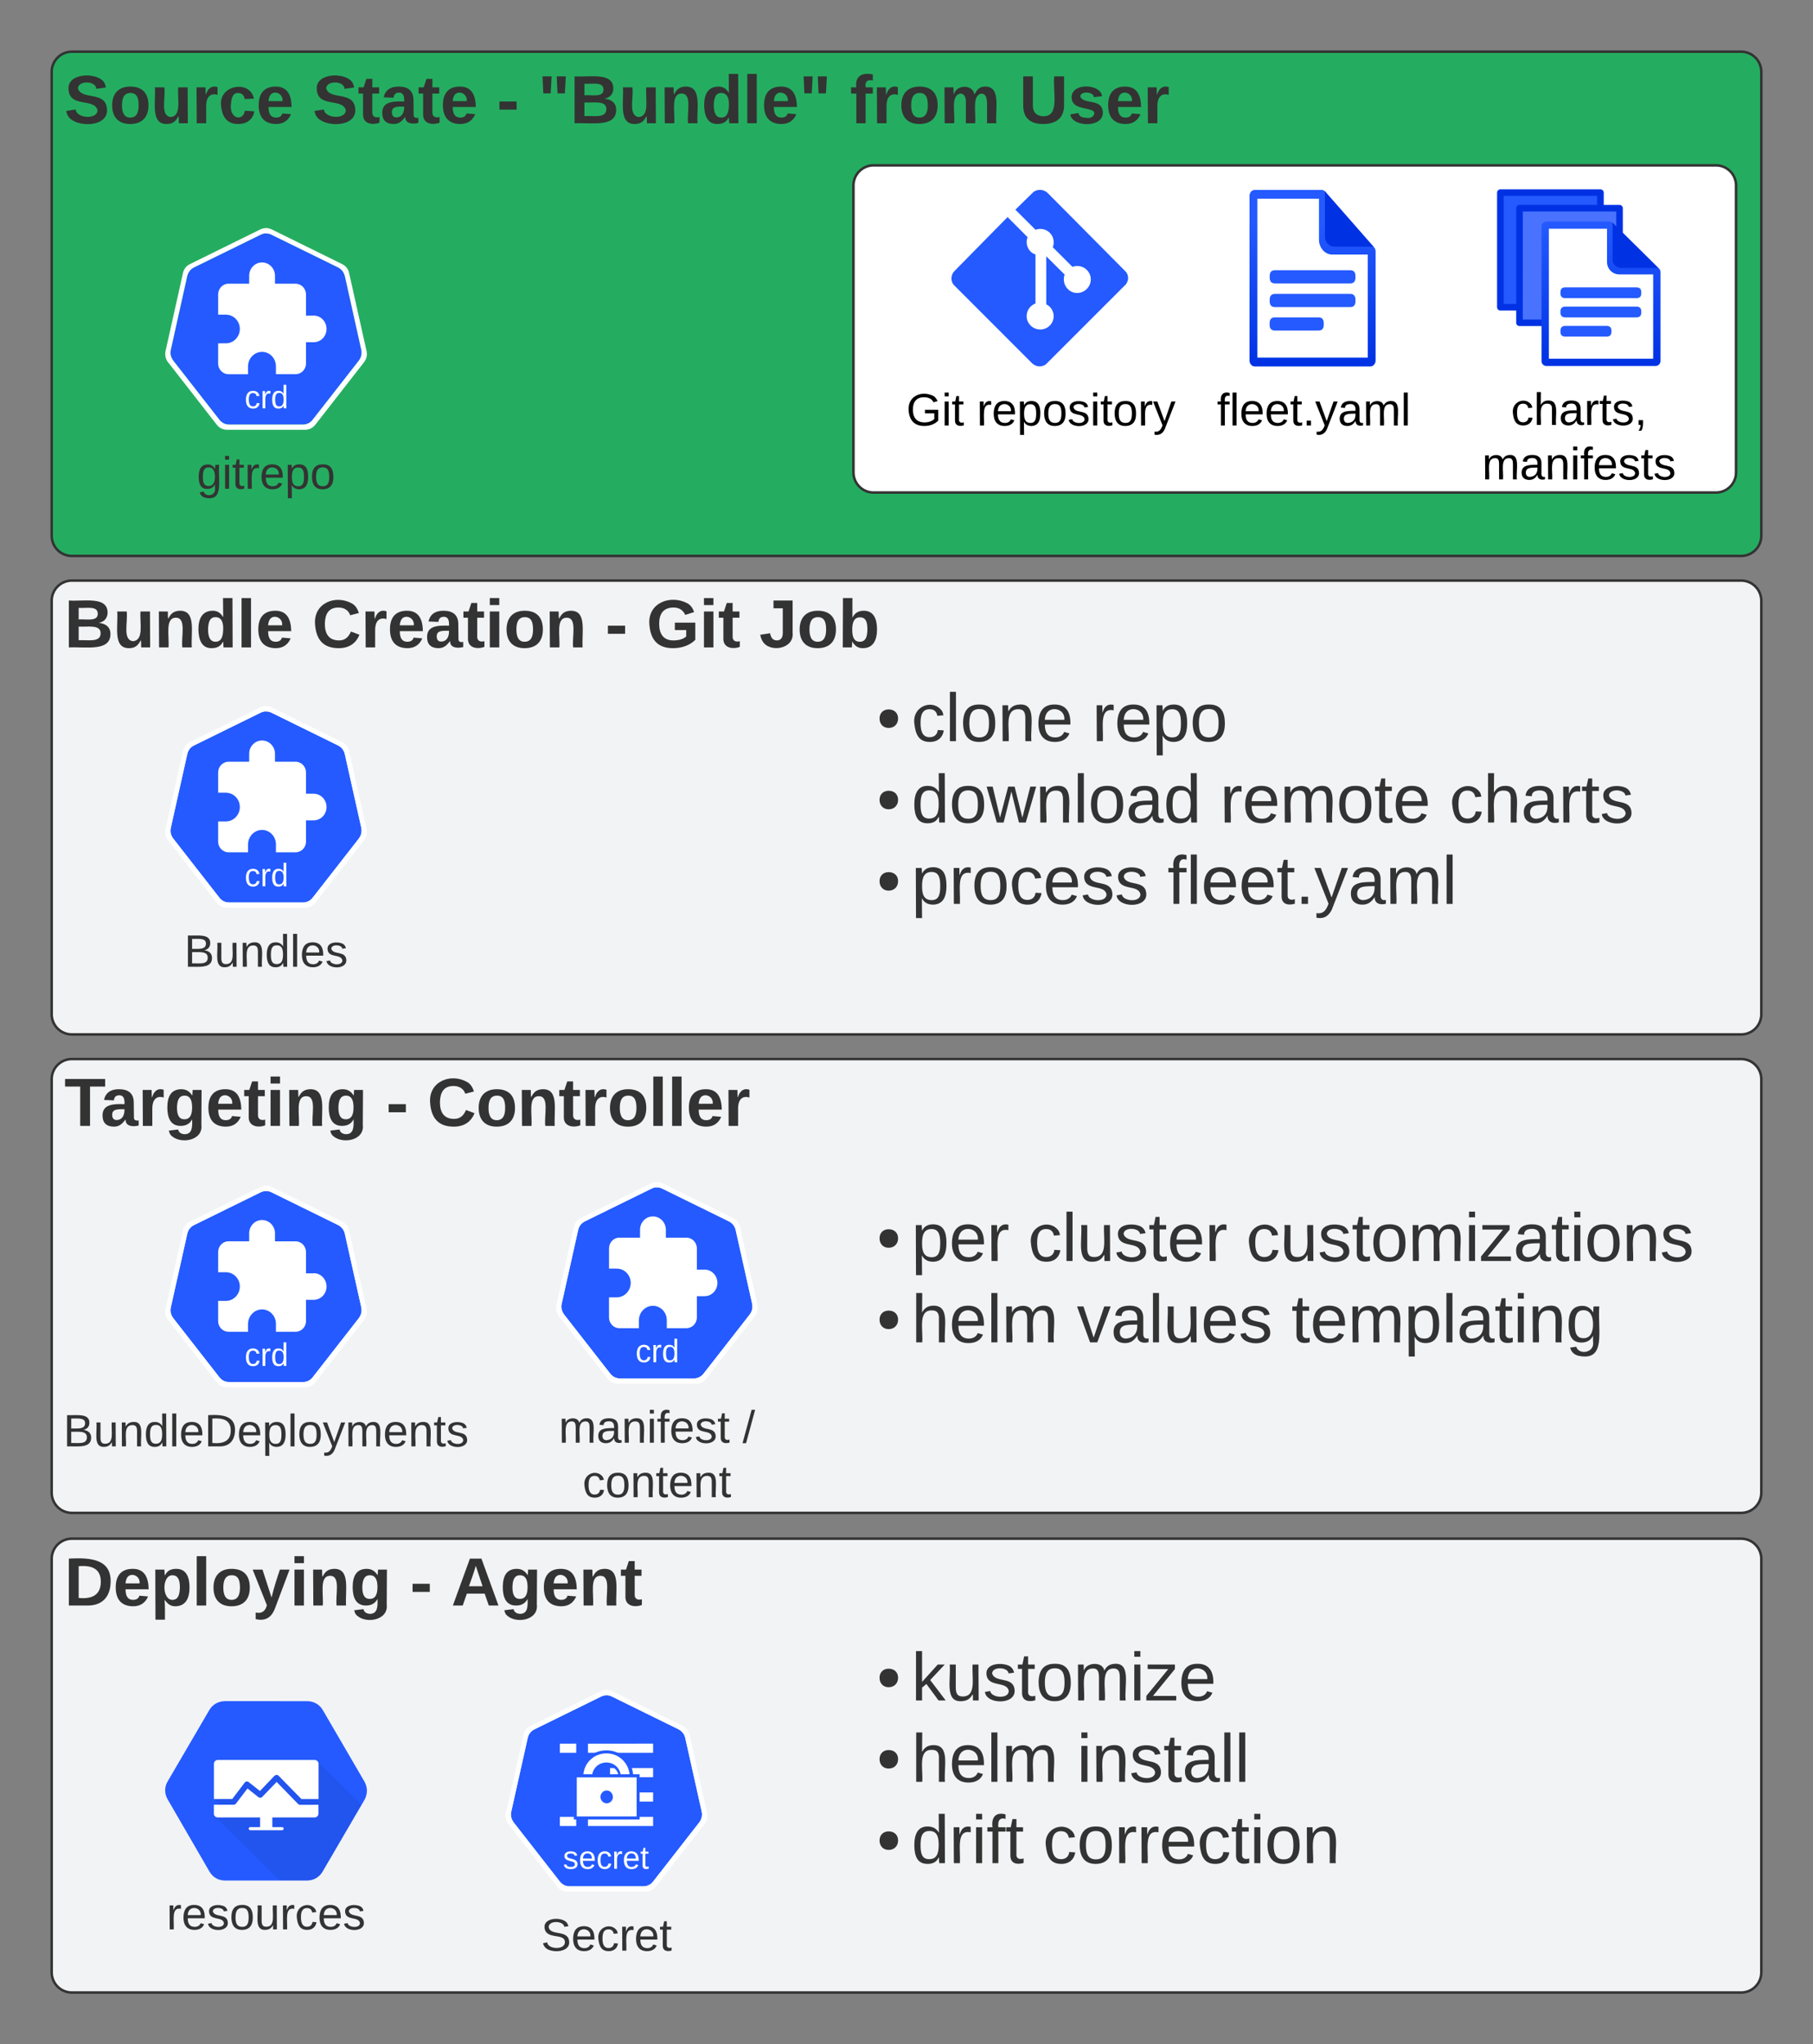 <svg xmlns="http://www.w3.org/2000/svg" xmlns:xlink="http://www.w3.org/1999/xlink" xmlns:lucid="lucid" width="718.95" height="810.77"><rect width="100%" height="100%" fill="#808080" stroke="none"/><g transform="translate(0.5 0.5)" lucid:page-tab-id="GYp-6aC0_ZAB"><path d="M20 617.77a8 8 0 0 1 8-8h661.95a8 8 0 0 1 8 8v164a8 8 0 0 1-8 8H28a8 8 0 0 1-8-8z" stroke="#333" fill="#f2f3f5"/><path d="M20 617.77a8 8 0 0 1 8-8h661.95a8 8 0 0 1 8 8V632a8 8 0 0 1-8 8H28a8 8 0 0 1-8-8z" stroke="#000" stroke-opacity="0" fill="#fff" fill-opacity="0"/><use xlink:href="#a" transform="matrix(1,0,0,1,25,614.769) translate(0 21.511)"/><use xlink:href="#b" transform="matrix(1,0,0,1,25,614.769) translate(137.059 21.511)"/><use xlink:href="#c" transform="matrix(1,0,0,1,25,614.769) translate(153.416 21.511)"/><path d="M20 427.54a8 8 0 0 1 8-8h661.95a8 8 0 0 1 8 8v164a8 8 0 0 1-8 8H28a8 8 0 0 1-8-8zM20 237.77a8 8 0 0 1 8-8h661.95a8 8 0 0 1 8 8v164a8 8 0 0 1-8 8H28a8 8 0 0 1-8-8z" stroke="#333" fill="#f2f3f5"/><path d="M20 28a8 8 0 0 1 8-8h661.95a8 8 0 0 1 8 8v184a8 8 0 0 1-8 8H28a8 8 0 0 1-8-8z" stroke="#333" fill="#24ad60"/><path d="M104.77 281.65c-.76.08-1.36.23-1.97.53l-26.3 12.96c-1.44.68-2.42 1.9-2.72 3.48l-6.52 29.18c-.3 1.36-.08 2.73.68 3.94.08.15.15.23.3.38l18.2 23.34c.98 1.3 2.34 1.97 3.93 1.97h29.26c1.6 0 2.95-.68 3.94-1.97l18.2-23.34h-.02c1-1.3 1.37-2.8 1-4.4l-6.53-29.1c-.3-1.6-1.3-2.8-2.73-3.48l-26.3-12.96c-.84-.38-1.6-.6-2.43-.53z" stroke="#000" stroke-opacity="0" stroke-width="3.83" fill="#245aff"/><path d="M104.76 279.54c-.8.08-1.44.24-2.08.56l-27.76 13.68c-1.52.72-2.56 2-2.88 3.68l-6.88 30.8c-.32 1.44-.08 2.88.72 4.16.08.16.16.24.32.4l19.2 24.64c1.04 1.36 2.48 2.08 4.16 2.08h30.88c1.68 0 3.12-.72 4.16-2.08l19.2-24.64c1.04-1.36 1.44-2.96 1.04-4.56l-6.88-30.8c-.32-1.68-1.36-2.96-2.88-3.68l-27.76-13.68c-.88-.4-1.68-.64-2.56-.56zm0 2.16c.88-.08 1.6.08 2.4.48l26.4 12.96c1.36.72 2.32 1.92 2.72 3.52l6.48 29.12c.32 1.6 0 3.04-.96 4.32l-18.24 23.36c-.96 1.28-2.32 2-3.92 2H90.36c-1.6 0-2.96-.72-3.92-2L68.2 332.1c-.08-.08-.16-.24-.24-.4-.8-1.2-1.04-2.48-.72-3.92l6.48-29.12c.4-1.6 1.28-2.8 2.72-3.52l26.4-12.96c.64-.32 1.2-.48 1.92-.56z" stroke="#000" stroke-opacity="0" stroke-width="3.83" fill="#fff"/><path d="M98.18 347.58c0 .9.14 1.58.4 2.02.3.44.7.65 1.27.65.4 0 .7-.1.97-.33.27-.22.43-.55.5-1l1.1.07c-.08.65-.35 1.17-.8 1.56-.46.4-1.04.6-1.74.6-.93 0-1.64-.3-2.12-.9-.5-.62-.73-1.5-.73-2.65 0-1.14.24-2.02.73-2.62.5-.6 1.2-.9 2.1-.9.68 0 1.24.18 1.7.54.43.36.7.86.83 1.5l-1.14.08c-.06-.38-.2-.68-.44-.9-.23-.23-.56-.33-.98-.33-.6 0-1 .2-1.27.6-.26.4-.4 1.07-.4 2zM103.62 351.02v-5.22c0-.48 0-1-.03-1.6h1.03l.05 1.4h.02c.17-.58.38-1 .6-1.2.23-.22.55-.32.97-.32.14 0 .3.02.45.06v1.04c-.15-.04-.35-.06-.6-.06-.45 0-.8.2-1.04.6-.24.4-.36 1-.36 1.75v3.55zM111.95 349.93c-.2.43-.47.74-.8.93-.35.2-.76.3-1.26.3-.84 0-1.46-.3-1.85-.88-.4-.58-.6-1.46-.6-2.64 0-2.38.82-3.56 2.44-3.56.5 0 .9.1 1.25.28.33.2.6.5.8.9v-3.58h1.1v7.94c0 .72.02 1.2.04 1.42h-1.06c0-.06-.03-.22-.04-.47 0-.24-.03-.44-.03-.63zm-3.34-2.33c.02.96.14 1.64.38 2.05.25.42.64.63 1.2.63.62 0 1.07-.23 1.35-.68.28-.44.42-1.13.42-2.07 0-.9-.14-1.56-.42-1.98-.28-.42-.73-.64-1.34-.64-.57 0-.97.23-1.22.66-.24.4-.37 1.1-.37 2.04z" stroke="#000" stroke-opacity="0" fill="#fff"/><path d="M123.9 314.3h-3.06v-8.44c0-2.35-1.85-4.25-4.13-4.25h-8.16v-3.14c0-2.93-2.33-5.28-5.12-5.28-2.84 0-5.12 2.35-5.12 5.28v3.15h-8.2c-2.25 0-4.1 1.9-4.1 4.26v8.03h3.06c3.05 0 5.54 2.52 5.54 5.66 0 3.15-2.5 5.72-5.54 5.72H86v8.03c0 2.3 1.85 4.22 4.1 4.22h7.77v-3.15c0-3.15 2.5-5.72 5.55-5.72s5.5 2.57 5.5 5.72v3.15h7.8c2.27 0 4.12-1.9 4.12-4.2v-8.48h3.05c2.83 0 5.1-2.35 5.1-5.28 0-2.88-2.27-5.27-5.1-5.27z" stroke="#000" stroke-opacity="0" stroke-width="1.74" fill="#fff"/><use xlink:href="#d" transform="matrix(1,0,0,1,35,368.537) translate(37.525 14.4)"/><path d="M104.77 92.08c-.76.07-1.36.22-1.97.53l-26.3 12.97c-1.44.68-2.42 1.9-2.72 3.48l-6.52 29.18c-.3 1.36-.08 2.72.68 3.94.08.15.15.22.3.38l18.2 23.34c.98 1.27 2.34 1.96 3.93 1.96h29.26c1.6 0 2.95-.7 3.94-1.97l18.2-23.35h-.02c1-1.3 1.37-2.8 1-4.4l-6.53-29.1c-.3-1.6-1.3-2.8-2.73-3.48L107.2 92.6c-.84-.37-1.6-.6-2.43-.52z" stroke="#000" stroke-opacity="0" stroke-width="3.83" fill="#245aff"/><path d="M104.76 89.96c-.8.08-1.44.24-2.08.56L74.92 104.2c-1.52.72-2.56 2-2.88 3.68l-6.88 30.8c-.32 1.44-.08 2.88.72 4.16.08.16.16.24.32.4l19.2 24.64c1.04 1.36 2.48 2.08 4.16 2.08h30.88c1.68 0 3.12-.72 4.16-2.08l19.2-24.64c1.04-1.36 1.44-2.96 1.04-4.56l-6.88-30.8c-.32-1.68-1.36-2.96-2.88-3.68l-27.76-13.68c-.88-.4-1.68-.64-2.56-.56zm0 2.16c.88-.08 1.6.08 2.4.48l26.4 12.96c1.36.72 2.32 1.92 2.72 3.52l6.48 29.12c.32 1.6 0 3.04-.96 4.32l-18.24 23.36c-.96 1.28-2.32 2-3.92 2H90.36c-1.6 0-2.96-.72-3.92-2L68.2 142.52c-.08-.08-.16-.24-.24-.4-.8-1.2-1.04-2.48-.72-3.92l6.48-29.12c.4-1.6 1.28-2.8 2.72-3.52l26.4-12.96c.64-.32 1.2-.48 1.92-.56z" stroke="#000" stroke-opacity="0" stroke-width="3.83" fill="#fff"/><path d="M98.18 158c0 .9.14 1.6.4 2.03.3.43.7.65 1.27.65.4 0 .7-.1.97-.33.27-.22.43-.55.5-1l1.1.07c-.08.65-.35 1.18-.8 1.57-.46.38-1.04.57-1.74.57-.93 0-1.64-.3-2.12-.9-.5-.6-.73-1.48-.73-2.64 0-1.14.24-2.02.73-2.62.5-.6 1.2-.9 2.1-.9.68 0 1.24.2 1.7.55.43.36.7.85.83 1.5l-1.14.07c-.06-.37-.2-.67-.44-.9-.23-.22-.56-.32-.98-.32-.6 0-1 .2-1.27.6-.26.4-.4 1.06-.4 2zM103.62 161.45v-5.23c0-.48 0-1-.03-1.6h1.03l.05 1.4h.02c.17-.58.38-.98.6-1.2.23-.2.55-.3.97-.3.14 0 .3 0 .45.05v1.04c-.15-.03-.35-.05-.6-.05-.45 0-.8.2-1.04.6-.24.4-.36 1-.36 1.75v3.55zM111.95 160.35c-.2.44-.47.75-.8.94-.35.18-.76.27-1.26.27-.84 0-1.46-.3-1.85-.87-.4-.57-.6-1.46-.6-2.63 0-2.38.82-3.56 2.44-3.56.5 0 .9.1 1.25.3.33.18.6.48.8.9v-3.6h1.1v7.94c0 .7.02 1.18.04 1.4h-1.06c0-.06-.03-.22-.04-.46 0-.24-.03-.45-.03-.63zm-3.34-2.32c.02.96.14 1.64.38 2.05.25.4.64.62 1.2.62.62 0 1.07-.22 1.35-.67.28-.44.42-1.14.42-2.07 0-.9-.14-1.57-.42-2-.28-.4-.73-.62-1.34-.62-.57 0-.97.22-1.22.65-.24.4-.37 1.08-.37 2.03z" stroke="#000" stroke-opacity="0" fill="#fff"/><path d="M123.9 124.7h-3.06v-8.4c0-2.36-1.85-4.27-4.13-4.27h-8.16v-3.14c0-2.94-2.33-5.3-5.12-5.3-2.84 0-5.12 2.36-5.12 5.3v3.13h-8.2c-2.25 0-4.1 1.9-4.1 4.26v8.02h3.06c3.05 0 5.54 2.52 5.54 5.67 0 3.14-2.5 5.7-5.54 5.7H86v8.03c0 2.3 1.85 4.22 4.1 4.22h7.77v-3.15c0-3.15 2.5-5.72 5.55-5.72s5.5 2.57 5.5 5.72v3.14h7.8c2.27 0 4.12-1.9 4.12-4.2v-8.48h3.05c2.83 0 5.1-2.34 5.1-5.27 0-2.9-2.27-5.3-5.1-5.3z" stroke="#000" stroke-opacity="0" stroke-width="1.74" fill="#fff"/><use xlink:href="#e" transform="matrix(1,0,0,1,35,178.964) translate(42.55 14.4)"/><path d="M104.77 471.88c-.76.08-1.36.23-1.97.53l-26.3 12.97c-1.44.68-2.42 1.9-2.72 3.5L67.26 518c-.3 1.36-.08 2.73.68 3.94.08.15.15.23.3.38l18.2 23.34c.98 1.28 2.34 1.96 3.93 1.96h29.26c1.6 0 2.95-.68 3.94-1.97l18.2-23.35h-.02c1-1.3 1.37-2.8 1-4.4l-6.53-29.1c-.3-1.6-1.3-2.8-2.73-3.48l-26.3-12.96c-.84-.37-1.6-.6-2.43-.52z" stroke="#000" stroke-opacity="0" stroke-width="3.83" fill="#245aff"/><path d="M104.76 469.77c-.8.08-1.44.24-2.08.56L74.92 484c-1.52.73-2.56 2-2.88 3.7l-6.88 30.8c-.32 1.43-.08 2.87.72 4.15.08.16.16.24.32.4l19.2 24.64c1.04 1.35 2.48 2.07 4.16 2.07h30.88c1.68 0 3.12-.72 4.16-2.08l19.2-24.65c1.04-1.36 1.44-2.96 1.04-4.56l-6.88-30.8c-.32-1.7-1.36-2.97-2.88-3.7l-27.76-13.67c-.88-.4-1.68-.64-2.56-.56zm0 2.16c.88-.08 1.6.08 2.4.48l26.4 12.97c1.36.72 2.32 1.92 2.72 3.52l6.48 29.1c.32 1.6 0 3.05-.96 4.33l-18.24 23.36c-.96 1.27-2.32 2-3.92 2H90.36c-1.6 0-2.96-.73-3.92-2L68.2 522.32c-.08-.08-.16-.24-.24-.4-.8-1.2-1.04-2.48-.72-3.92l6.48-29.1c.4-1.6 1.28-2.8 2.72-3.53l26.4-12.96c.64-.3 1.2-.47 1.92-.55z" stroke="#000" stroke-opacity="0" stroke-width="3.83" fill="#fff"/><path d="M98.18 537.82c0 .9.14 1.57.4 2 .3.45.7.66 1.27.66.4 0 .7-.1.97-.33.27-.22.43-.55.5-1l1.1.07c-.08.66-.35 1.18-.8 1.57-.46.38-1.04.58-1.74.58-.93 0-1.64-.3-2.12-.9-.5-.6-.73-1.5-.73-2.64 0-1.15.24-2.02.73-2.63.5-.6 1.2-.9 2.1-.9.68 0 1.24.2 1.7.55.43.36.7.86.83 1.5l-1.14.08c-.06-.38-.2-.68-.44-.9-.23-.22-.56-.33-.98-.33-.6 0-1 .2-1.27.6-.26.4-.4 1.07-.4 2.02zM103.62 541.25v-5.22c0-.48 0-1-.03-1.6h1.03l.05 1.4h.02c.17-.58.38-.98.6-1.2.23-.2.55-.32.97-.32.14 0 .3.03.45.07v1.04c-.15-.03-.35-.05-.6-.05-.45 0-.8.2-1.04.6-.24.42-.36 1-.36 1.75v3.55zM111.95 540.16c-.2.43-.47.75-.8.93-.35.18-.76.28-1.26.28-.84 0-1.46-.3-1.85-.87-.4-.57-.6-1.45-.6-2.63 0-2.38.82-3.56 2.44-3.56.5 0 .9.1 1.25.3.33.18.6.5.8.9V531.9h1.1v7.94c0 .7.02 1.2.04 1.4h-1.06c0-.05-.03-.2-.04-.46 0-.24-.03-.44-.03-.62zm-3.34-2.32c.02.95.14 1.63.38 2.04.25.42.64.63 1.2.63.62 0 1.07-.22 1.35-.67.28-.44.42-1.13.42-2.07 0-.9-.14-1.56-.42-1.98-.28-.42-.73-.63-1.34-.63-.57 0-.97.2-1.22.64-.24.4-.37 1.1-.37 2.04z" stroke="#000" stroke-opacity="0" fill="#fff"/><path d="M123.9 504.52h-3.06v-8.43c0-2.36-1.85-4.26-4.13-4.26h-8.16v-3.15c0-2.94-2.33-5.3-5.12-5.3-2.84 0-5.12 2.36-5.12 5.3v3.14h-8.2c-2.25 0-4.1 1.9-4.1 4.25v8.02h3.06c3.05 0 5.54 2.53 5.54 5.67s-2.5 5.7-5.54 5.7H86v8.04c0 2.3 1.85 4.2 4.1 4.2h7.77v-3.14c0-3.15 2.5-5.72 5.55-5.72s5.5 2.57 5.5 5.72v3.15h7.8c2.27 0 4.12-1.9 4.12-4.2v-8.48h3.05c2.83 0 5.1-2.35 5.1-5.28 0-2.9-2.27-5.28-5.1-5.28z" stroke="#000" stroke-opacity="0" stroke-width="1.74" fill="#fff"/><use xlink:href="#f" transform="matrix(1,0,0,1,35,558.769) translate(-10.4 14.4)"/><path d="M20 28a8 8 0 0 1 8-8h441.94a8 8 0 0 1 8 8v24a8 8 0 0 1-8 8H28a8 8 0 0 1-8-8z" stroke="#000" stroke-opacity="0" fill="#fff" fill-opacity="0"/><use xlink:href="#g" transform="matrix(1,0,0,1,25,25) translate(0 23.386)"/><use xlink:href="#h" transform="matrix(1,0,0,1,25,25) translate(98.443 23.386)"/><use xlink:href="#i" transform="matrix(1,0,0,1,25,25) translate(171.491 23.386)"/><use xlink:href="#j" transform="matrix(1,0,0,1,25,25) translate(187.849 23.386)"/><use xlink:href="#k" transform="matrix(1,0,0,1,25,25) translate(311.538 23.386)"/><use xlink:href="#l" transform="matrix(1,0,0,1,25,25) translate(378.61 23.386)"/><path d="M239.77 671.88c-.76.08-1.36.23-1.97.53l-26.3 12.97c-1.44.68-2.42 1.9-2.72 3.5L202.26 718c-.3 1.36-.08 2.73.68 3.94.08.15.15.23.3.38l18.2 23.34c.98 1.28 2.34 1.96 3.93 1.96h29.26c1.6 0 2.95-.68 3.94-1.97l18.2-23.35c.97-1.3 1.35-2.8.97-4.4l-6.52-29.1c-.3-1.6-1.3-2.8-2.73-3.48l-26.3-12.96c-.84-.37-1.6-.6-2.43-.52z" stroke="#000" stroke-opacity="0" stroke-width="3.83" fill="#245aff"/><path d="M239.76 669.77c-.8.08-1.44.24-2.08.56L209.92 684c-1.52.73-2.56 2-2.88 3.7l-6.88 30.8c-.32 1.43-.08 2.87.72 4.15.08.16.16.24.32.4l19.2 24.64c1.04 1.35 2.48 2.07 4.16 2.07h30.88c1.68 0 3.12-.72 4.16-2.08l19.2-24.65c1.04-1.36 1.44-2.96 1.04-4.56l-6.88-30.8c-.32-1.7-1.36-2.97-2.88-3.7l-27.76-13.67c-.88-.4-1.68-.64-2.56-.56zm0 2.16c.88-.08 1.6.08 2.4.48l26.4 12.97c1.36.72 2.32 1.92 2.72 3.52l6.48 29.1c.32 1.6 0 3.05-.96 4.33l-18.24 23.36c-.96 1.27-2.32 2-3.92 2h-29.28c-1.6 0-2.96-.73-3.92-2l-18.24-23.37c-.08-.08-.16-.24-.24-.4-.8-1.2-1.04-2.48-.72-3.92l6.48-29.1c.4-1.6 1.28-2.8 2.72-3.53l26.4-12.96c.64-.3 1.2-.47 1.92-.55z" stroke="#000" stroke-opacity="0" stroke-width="3.83" fill="#fff"/><path d="M241.42 700.75v3.62h17.07v-3.62zM232.66 691.07v3.62h25.83v-3.63zM221.5 691.07v3.62H228v-3.63zM242.04 710.4v3.65h16.45v-3.63zM232.66 720.1v3.62h25.83v-3.63zM221.5 720.1v3.62H228v-3.63z" stroke="#000" stroke-opacity="0" stroke-width="3.77" fill="#fff"/><path d="M242.54 714.56c0 1.4-1.1 2.54-2.46 2.54-1.36 0-2.46-1.14-2.46-2.54 0-1.4 1.1-2.54 2.46-2.54 1.36 0 2.46 1.14 2.46 2.54z" stroke="#000" stroke-opacity="0" stroke-width="3.77" fill="#245aff"/><path d="M230.37 703.62l4.44.06c1.67-7.07 9.67-5.75 10.58.2l4.35-.26c-1.4-11.58-17.46-13.26-19.14-1.23z" stroke="#000" stroke-opacity="0" stroke-width="3.77" fill="#fff"/><path d="M239.98 693.72c-5.83 0-10.6 4.57-10.6 10.25 1.68 0 5.28.1 5.85 0 0-2.3 2.08-4.22 4.75-4.22s4.75 1.93 4.75 4.23c1.02.04 5.28-.2 5.85 0 0-5.7-4.77-10.26-10.6-10.26zm0 1.2c4.98 0 8.8 3.8 9.18 8.46h-3.54c-.36-2.7-2.67-4.84-5.64-4.84-2.97 0-5.28 2.13-5.64 4.84h-3.52c.36-4.66 4.18-8.46 9.16-8.46z" stroke="#000" stroke-opacity="0" stroke-width="3.77" fill="#245aff"/><path d="M227.25 704.08h25.2v16.17h-25.2v-16.17z" stroke="#000" stroke-opacity="0" stroke-width="3.77" fill="#fff"/><path d="M227.05 703.22v17.93h26.08v-17.93zm1.17 1.22h23.74v15.5h-23.74z" stroke="#000" stroke-opacity="0" stroke-width="3.77" fill="#245aff"/><path d="M228.54 738.8c0 .66-.24 1.15-.7 1.5-.48.35-1.14.52-2 .52-.8 0-1.45-.14-1.9-.4-.44-.3-.72-.73-.86-1.32l.97-.2c.1.36.3.63.58.8.3.18.7.26 1.22.26.56 0 .97-.1 1.22-.27.27-.18.4-.45.4-.8 0-.27-.1-.5-.27-.66-.18-.16-.47-.3-.87-.4l-.8-.23c-.62-.15-1.07-.32-1.34-.48-.27-.16-.48-.36-.63-.6-.15-.22-.23-.5-.23-.84 0-.62.2-1.1.65-1.4.42-.35 1.04-.5 1.87-.5.72 0 1.3.13 1.73.4.43.26.7.68.82 1.26l-1 .13c-.05-.3-.22-.54-.48-.7-.27-.16-.63-.24-1.07-.24-.5 0-.87.08-1.1.24-.24.15-.36.38-.36.7 0 .2.06.35.16.48.1.12.24.23.43.32.2.1.58.2 1.2.36.58.15 1 .3 1.26.43.26.12.46.26.6.42.15.15.27.33.36.54.08.2.12.43.12.7zM230.68 737.53c0 .78.15 1.38.47 1.8.3.43.76.64 1.37.64.47 0 .86-.1 1.14-.3.3-.2.5-.44.6-.74l.96.28c-.4 1.08-1.3 1.62-2.7 1.62-.98 0-1.73-.3-2.24-.9-.5-.6-.76-1.5-.76-2.67 0-1.13.25-2 .76-2.6.5-.6 1.25-.9 2.2-.9 1.94 0 2.9 1.2 2.9 3.62v.16zm3.57-.87c-.06-.72-.23-1.24-.53-1.57-.3-.34-.7-.5-1.26-.5-.53 0-.96.18-1.27.55-.32.37-.5.87-.5 1.5zM237.64 737.26c0 .9.14 1.58.4 2.02.3.43.7.65 1.26.65.4 0 .72-.1.98-.33.26-.22.43-.55.5-1l1.1.07c-.08.66-.35 1.18-.8 1.57-.47.4-1.04.58-1.74.58-.93 0-1.64-.3-2.13-.9-.47-.6-.7-1.48-.7-2.64 0-1.14.23-2.02.72-2.62.5-.6 1.2-.9 2.1-.9.68 0 1.24.18 1.68.54.45.36.73.86.84 1.5l-1.12.08c-.06-.38-.2-.68-.44-.9-.23-.23-.56-.33-1-.33-.57 0-1 .2-1.26.6-.26.4-.38 1.07-.38 2zM243.08 740.7v-5.23c0-.48 0-1-.04-1.6h1.04l.05 1.4h.03c.17-.58.37-.98.6-1.2.23-.2.55-.32.97-.32.14 0 .3.02.44.07v1.04c-.14-.04-.34-.07-.58-.07-.47 0-.82.2-1.06.6-.24.4-.36 1-.36 1.74v3.56zM248.08 737.53c0 .78.15 1.38.47 1.8.3.43.77.64 1.37.64.48 0 .86-.1 1.15-.3.3-.2.48-.44.58-.74l.97.28c-.4 1.08-1.3 1.62-2.7 1.62-.98 0-1.72-.3-2.23-.9-.52-.6-.78-1.5-.78-2.67 0-1.13.26-2 .77-2.6.5-.6 1.23-.9 2.18-.9 1.95 0 2.92 1.2 2.92 3.62v.16zm3.58-.87c-.06-.72-.24-1.24-.53-1.57-.3-.34-.72-.5-1.26-.5s-.96.18-1.28.55c-.32.37-.48.87-.5 1.5zM256.74 740.64c-.36.1-.73.16-1.1.16-.9 0-1.33-.52-1.33-1.55v-4.55h-.75v-.82h.8l.33-1.52h.73v1.52h1.23v.82h-1.22v4.3c0 .34.06.56.16.7.1.13.3.2.55.2.15 0 .36-.03.64-.1z" stroke="#000" stroke-opacity="0" fill="#fff"/><path d="M242.55 712.2c0 1.4-1.1 2.52-2.46 2.52-1.37 0-2.47-1.13-2.47-2.53s1.1-2.55 2.46-2.55c1.35 0 2.45 1.14 2.45 2.54z" stroke="#000" stroke-opacity="0" stroke-width="3.77" fill="#245aff"/><use xlink:href="#m" transform="matrix(1,0,0,1,170,758.769) translate(44.025 14.4)"/><path d="M20 237.77a8 8 0 0 1 8-8h504a8 8 0 0 1 8 8V252a8 8 0 0 1-8 8H28a8 8 0 0 1-8-8z" stroke="#000" stroke-opacity="0" fill="#fff" fill-opacity="0"/><use xlink:href="#n" transform="matrix(1,0,0,1,25,234.769) translate(0 21.511)"/><use xlink:href="#o" transform="matrix(1,0,0,1,25,234.769) translate(98.294 21.511)"/><use xlink:href="#i" transform="matrix(1,0,0,1,25,234.769) translate(214.514 21.511)"/><use xlink:href="#p" transform="matrix(1,0,0,1,25,234.769) translate(230.871 21.511)"/><use xlink:href="#q" transform="matrix(1,0,0,1,25,234.769) translate(275.611 21.511)"/><path d="M259.77 470.42c-.76.07-1.36.22-1.97.53l-26.3 12.95c-1.44.7-2.42 1.9-2.72 3.5l-6.52 29.17c-.3 1.36-.08 2.72.68 3.94.08.16.15.23.3.4l18.2 23.33c.98 1.28 2.34 1.97 3.93 1.97h29.26c1.6 0 2.95-.7 3.94-1.97l18.2-23.34c.97-1.3 1.35-2.82.97-4.4l-6.52-29.1c-.3-1.6-1.3-2.8-2.73-3.5l-26.3-12.95c-.84-.38-1.6-.6-2.43-.53z" stroke="#000" stroke-opacity="0" stroke-width="3.83" fill="#245aff"/><path d="M259.76 468.3c-.8.08-1.44.25-2.08.56l-27.76 13.7c-1.52.7-2.56 2-2.88 3.67l-6.88 30.8c-.32 1.44-.08 2.88.72 4.15.08.17.16.25.32.4l19.2 24.64c1.04 1.37 2.48 2.08 4.16 2.08h30.88c1.68 0 3.12-.7 4.16-2.07l19.2-24.64c1.04-1.38 1.44-2.98 1.04-4.58l-6.88-30.8c-.32-1.68-1.36-2.96-2.88-3.68l-27.76-13.68c-.88-.4-1.68-.63-2.56-.56zm0 2.16c.88-.07 1.6.1 2.4.5l26.4 12.94c1.36.73 2.32 1.93 2.72 3.53l6.48 29.1c.32 1.62 0 3.06-.96 4.34l-18.24 23.36c-.96 1.27-2.32 2-3.92 2h-29.28c-1.6 0-2.96-.73-3.92-2l-18.24-23.37c-.08-.08-.16-.24-.24-.4-.8-1.2-1.04-2.48-.72-3.92l6.48-29.1c.4-1.62 1.28-2.8 2.72-3.54l26.4-12.95c.64-.32 1.2-.5 1.92-.56z" stroke="#000" stroke-opacity="0" stroke-width="3.83" fill="#fff"/><path d="M253.18 536.35c0 .9.14 1.58.4 2 .3.45.7.67 1.27.67.4 0 .7-.1.97-.33s.43-.56.5-1.02l1.1.08c-.08.65-.35 1.18-.8 1.57-.46.38-1.04.58-1.74.58-.93 0-1.64-.28-2.12-.88-.5-.6-.73-1.5-.73-2.65 0-1.14.24-2.02.73-2.62.5-.6 1.2-.9 2.1-.9.68 0 1.24.18 1.7.54.43.35.7.85.83 1.48l-1.14.1c-.06-.4-.2-.7-.44-.9-.23-.24-.56-.34-.98-.34-.6 0-1 .2-1.27.6-.26.4-.4 1.06-.4 2zM258.62 539.8v-5.24c0-.48 0-1-.03-1.6h1.02l.06 1.4h.02c.17-.58.38-.98.6-1.2.23-.2.55-.3.97-.3.14 0 .3 0 .44.05v1.05c-.13-.04-.33-.06-.57-.06-.46 0-.8.2-1.05.6-.24.4-.36.98-.36 1.74v3.55zM266.95 538.7c-.2.43-.47.74-.8.93-.35.2-.76.28-1.26.28-.84 0-1.46-.28-1.85-.86-.4-.57-.6-1.46-.6-2.63 0-2.37.82-3.55 2.44-3.55.5 0 .9.1 1.25.28.33.2.6.5.8.9v-3.59h1.1v7.94c0 .7.02 1.18.04 1.4h-1.06c0-.05-.03-.22-.04-.46l-.02-.63zm-3.33-2.33c0 .96.12 1.64.36 2.05.25.42.64.62 1.2.62.62 0 1.07-.22 1.35-.67.28-.45.42-1.14.42-2.07 0-.9-.14-1.57-.42-1.98-.28-.42-.73-.64-1.34-.64-.57 0-.97.22-1.22.65-.24.4-.37 1.1-.37 2.04z" stroke="#000" stroke-opacity="0" fill="#fff"/><path d="M278.9 503.05h-3.06v-8.42c0-2.35-1.85-4.26-4.13-4.26h-8.16v-3.14c0-2.93-2.33-5.28-5.12-5.28-2.84 0-5.12 2.35-5.12 5.28v3.14h-8.2c-2.25 0-4.1 1.9-4.1 4.26v8.02h3.06c3.05 0 5.54 2.53 5.54 5.68s-2.5 5.72-5.54 5.72H241v8.02c0 2.3 1.85 4.22 4.1 4.22h7.77v-3.16c0-3.15 2.5-5.72 5.55-5.72s5.5 2.57 5.5 5.72v3.15h7.8c2.27 0 4.12-1.92 4.12-4.23v-8.46h3.05c2.83 0 5.1-2.34 5.1-5.27 0-2.88-2.27-5.28-5.1-5.28z" stroke="#000" stroke-opacity="0" stroke-width="1.74" fill="#fff"/><use xlink:href="#r" transform="matrix(1,0,0,1,190,557.305) translate(31.05 14.4)"/><use xlink:href="#s" transform="matrix(1,0,0,1,190,557.305) translate(103.95 14.4)"/><use xlink:href="#t" transform="matrix(1,0,0,1,190,557.305) translate(40.5 36)"/><path d="M20 427.54a8 8 0 0 1 8-8h661.95a8 8 0 0 1 8 8v12.76a8 8 0 0 1-8 8H28a8 8 0 0 1-8-8z" stroke="#000" stroke-opacity="0" fill="#fff" fill-opacity="0"/><use xlink:href="#u" transform="matrix(1,0,0,1,25,424.537) translate(0 21.511)"/><use xlink:href="#b" transform="matrix(1,0,0,1,25,424.537) translate(127.573 21.511)"/><use xlink:href="#v" transform="matrix(1,0,0,1,25,424.537) translate(143.93 21.511)"/><path d="M144.04 706.14l-16.48-28.3c-1.28-2.28-3.52-3.56-6.16-3.63H88.6c-2.64.08-4.88 1.36-6.16 3.64l-16.48 28.23c-1.28 2.2-1.28 4.76 0 7.04l16.48 28.46c1.28 2.35 3.44 3.7 6.16 3.77h32.8c2.64-.07 4.88-1.42 6.16-3.77l16.48-28.23c1.28-2.35 1.28-4.9 0-7.2z" stroke="#000" stroke-opacity="0" fill="#245aff"/><path d="M125.34 698l-29.54 5.5-11.47 9.5 3.75 3.74-3.4 3.08 25.74 25.5h11c2.64-.1 4.86-1.43 6.15-3.75l15.27-26.25z" stroke="#000" stroke-opacity="0" fill-opacity=".07"/><path d="M111.37 725.4H98.75c-.35 0-.62-.28-.62-.62 0-.34.27-.62.62-.62h12.62c.34 0 .62.28.62.62 0 .34-.3.62-.63.62z" stroke="#000" stroke-opacity="0" fill="#fff"/><path d="M102.65 719.35h4.84v5.43h-4.85v-5.43z" stroke="#000" stroke-opacity="0" fill="#fff"/><path d="M118.52 715.33c-.33 0-.58-.12-.83-.35l-8.48-8.73-5.72 5.94c-.42.42-1.08.46-1.54.08l-4.3-3.43-4.58 6c-.25.3-.54.45-.9.45H84.3v3.52c0 .85.7 1.52 1.54 1.52h38.43c.82 0 1.52-.67 1.52-1.52v-3.5z" stroke="#000" stroke-opacity="0" fill="#fff"/><path d="M91.6 713.02l4.93-6.5c.37-.5 1.08-.6 1.6-.2l4.45 3.52 5.77-6.03c.25-.22.54-.34.83-.34.33 0 .63.12.83.35l9.02 9.22h6.8v-13.98c0-.84-.7-1.52-1.53-1.52H85.85c-.83 0-1.53.68-1.53 1.52v13.98z" stroke="#000" stroke-opacity="0" fill="#fff"/><use xlink:href="#w" transform="matrix(1,0,0,1,65,750.328) translate(0.55 14.4)"/><path d="M337.94 73.08a8 8 0 0 1 8-8h334a8 8 0 0 1 8 8v113.77a8 8 0 0 1-8 8h-334a8 8 0 0 1-8-8z" stroke="#333" fill="#fff"/><path d="M445.58 106.9l-30.6-30.83c-1.76-1.68-4.5-1.68-6.1 0l-6.73 6.6 8 7.97c.48-.2 1.18-.35 1.88-.35 2.94 0 5.32 2.37 5.32 5.3 0 .7-.14 1.4-.35 1.98l7.78 7.77c.5-.2 1.26-.35 1.9-.35 2.93 0 5.38 2.38 5.38 5.32 0 2.94-2.45 5.4-5.4 5.4-2.93 0-5.3-2.46-5.3-5.4 0-.7.13-1.4.33-1.9l-7.3-7.27v19.05c1.76.84 2.95 2.73 2.95 4.7 0 2.93-2.38 5.3-5.32 5.3-2.94 0-5.4-2.37-5.4-5.3 0-2.32 1.4-4.2 3.5-5.05v-19.4c-2.1-.63-3.5-2.73-3.5-4.98 0-.7.22-1.4.36-1.9l-7.93-7.97-20.94 21.3c-1.75 1.67-1.75 4.47 0 6l30.6 30.62c1.76 1.75 4.5 1.75 6.03 0l30.6-30.6c1.97-1.7 1.97-4.5.22-6.03z" stroke="#000" stroke-opacity="0" fill="#245aff"/><use xlink:href="#x" transform="matrix(1,0,0,1,346.802,153.849) translate(12.1 14.4)"/><use xlink:href="#y" transform="matrix(1,0,0,1,346.802,153.849) translate(40.05 14.4)"/><path d="M523.5 75.33H497.4c-1.13 0-2.07 1.04-2.07 2.35v64.3c0 1.3.94 2.34 2.07 2.34h45.2c1.12 0 2-1.04 2-2.35V99.4c0-1.3-.88-2.34-2-2.34h-15.04c-1.14 0-2.02-1.03-2.02-2.34V77.68v-.07c0-1.23-.94-2.27-2.07-2.27z" stroke="#000" stroke-opacity="0" fill="#fff"/><path d="M522.55 78.31v16.2c0 3.28 2.3 5.88 5.15 5.95h14.2v40.9h-43.8V78.32h24.45m.95-3.5h-26.4c-1.16 0-2.1 1.04-2.1 2.37v65.27c0 1.33.94 2.38 2.1 2.38h45.8c1.16 0 2.1-1.05 2.1-2.38v-43.2c0-1.34-.94-2.4-2.1-2.4h-15.2c-1.15 0-2.1-1.05-2.1-2.38V77.2c0-1.34-.9-2.4-2.1-2.4z" stroke="#000" stroke-opacity="0" fill="url(#z)"/><path d="M544.2 97.33l-19.3-22v17.93c-.02 2.24 1.57 4.04 3.52 4.06z" stroke="#000" stroke-opacity="0" fill="#0032e4"/><path d="M505.03 106.68h29.94c1.36 0 2.04.78 2.04 2.35v.52c0 1.56-.67 2.35-2.03 2.35h-29.94c-1.36 0-2.04-.8-2.04-2.35v-.52c0-1.57.67-2.35 2.03-2.35zM505.03 116.06h29.94c1.36 0 2.04.8 2.04 2.35v.53c0 1.57-.67 2.35-2.03 2.35h-29.94c-1.36 0-2.04-.78-2.04-2.35v-.52c0-1.55.67-2.34 2.03-2.34zM505.05 125.38h17.34c1.37 0 2.05.78 2.05 2.35v.52c0 1.56-.68 2.35-2.06 2.35h-17.35c-1.37 0-2.06-.8-2.06-2.35v-.52c0-1.57.68-2.35 2.05-2.35z" stroke="#000" stroke-opacity="0" fill="#245aff"/><use xlink:href="#A" transform="matrix(1,0,0,1,464.987,153.849) translate(17.075 14.4)"/><path d="M594.47 75.9h39.65v45.47h-39.65V75.9z" stroke="#000" stroke-opacity="0" fill="#245aff"/><path d="M634.15 122.66h-39.68c-.72 0-1.3-.58-1.3-1.3V75.9c0-.7.58-1.3 1.3-1.3h39.68c.72 0 1.32.6 1.32 1.3v45.46c0 .72-.6 1.3-1.32 1.3zm-38.37-2.6h37.06V77.2h-37.06z" stroke="#000" stroke-opacity="0" fill="#0032e4"/><path d="M602.04 82.1h39.64v45.46h-39.64V82.1z" stroke="#000" stroke-opacity="0" fill="#4973ff"/><path d="M641.73 128.82h-39.68c-.72 0-1.3-.58-1.3-1.3V82.07c0-.72.58-1.3 1.3-1.3h39.68c.72 0 1.3.58 1.3 1.3v45.45c0 .72-.58 1.3-1.3 1.3zm-38.37-2.6h37.06V83.37h-37.05z" stroke="#000" stroke-opacity="0" fill="#0032e4"/><path d="M637.63 87.78h-24.57c-1.07 0-1.95.9-1.95 1.92v52.6c0 1.02.9 1.93 1.96 1.93h42.55c1.07 0 1.96-.9 1.96-1.92V107.5c0-1.08-.9-1.92-1.95-1.92H641.5c-1.06-.06-1.9-.9-1.9-1.98V89.7c-.05-1.08-.88-1.92-1.95-1.92z" stroke="#000" stroke-opacity="0" fill="#fff"/><path d="M636.77 90.22v13.23c0 2.7 2.17 4.88 4.86 4.88h13.44v33.45H613.7V90.22h23.07m.94-2.86h-24.94c-1.08 0-1.98.86-1.98 1.95v53.4c0 1.1.9 1.95 1.98 1.95h43.2c1.1 0 2-.86 2-1.95v-35.35c0-1.1-.9-1.95-2-1.95h-14.33c-1.1 0-1.94-.86-1.94-1.95V89.31c0-1.08-.9-1.94-2-1.94z" stroke="#000" stroke-opacity="0" fill="url(#B)"/><path d="M657.17 105.78l-18.2-18v14.67c-.02 1.8 1.47 3.3 3.3 3.33z" stroke="#000" stroke-opacity="0" fill="#0032e4"/><path d="M620.22 113.48h28.22c1.28 0 1.92.64 1.92 1.9v.45c0 1.28-.64 1.92-1.92 1.92h-28.22c-1.28 0-1.92-.64-1.92-1.92v-.44c0-1.28.64-1.92 1.92-1.92zM620.22 121.1h28.22c1.28 0 1.92.65 1.92 1.93v.43c0 1.28-.64 1.92-1.92 1.92h-28.22c-1.28 0-1.92-.64-1.92-1.92v-.43c0-1.28.64-1.92 1.92-1.92zM620.24 128.75h16.33c1.3 0 1.94.64 1.94 1.9v.45c0 1.27-.64 1.9-1.93 1.9h-16.33c-1.3 0-1.94-.63-1.94-1.9v-.44c0-1.27.65-1.9 1.94-1.9z" stroke="#000" stroke-opacity="0" fill="#245aff"/><g><use xlink:href="#C" transform="matrix(1,0,0,1,563.162,153.646) translate(35.525 14.4)"/><use xlink:href="#D" transform="matrix(1,0,0,1,563.162,153.646) translate(24.05 36)"/></g><path d="M337.94 237.77a8 8 0 0 1 8-8h344a8 8 0 0 1 8 8V401.3a8 8 0 0 1-8 8h-344a8 8 0 0 1-8-8z" stroke="#000" stroke-opacity="0" fill="#fff" fill-opacity="0"/><g><use xlink:href="#E" transform="matrix(1,0,0,1,342.945,234.769) translate(4.294 58.699)"/><use xlink:href="#F" transform="matrix(1,0,0,1,342.945,234.769) translate(18 58.699)"/><use xlink:href="#G" transform="matrix(1,0,0,1,342.945,234.769) translate(89.629 58.699)"/><use xlink:href="#E" transform="matrix(1,0,0,1,342.945,234.769) translate(4.294 90.965)"/><use xlink:href="#H" transform="matrix(1,0,0,1,342.945,234.769) translate(18 90.965)"/><use xlink:href="#I" transform="matrix(1,0,0,1,342.945,234.769) translate(140.344 90.965)"/><use xlink:href="#J" transform="matrix(1,0,0,1,342.945,234.769) translate(231.319 90.965)"/><use xlink:href="#E" transform="matrix(1,0,0,1,342.945,234.769) translate(4.294 123.232)"/><use xlink:href="#K" transform="matrix(1,0,0,1,342.945,234.769) translate(18 123.232)"/><use xlink:href="#L" transform="matrix(1,0,0,1,342.945,234.769) translate(119.506 123.232)"/></g><path d="M337.94 428a8 8 0 0 1 8-8h344a8 8 0 0 1 8 8v163.54a8 8 0 0 1-8 8h-344a8 8 0 0 1-8-8z" stroke="#000" stroke-opacity="0" fill="#fff" fill-opacity="0"/><g><use xlink:href="#E" transform="matrix(1,0,0,1,342.945,425) translate(4.294 74.636)"/><use xlink:href="#M" transform="matrix(1,0,0,1,342.945,425) translate(18 74.636)"/><use xlink:href="#N" transform="matrix(1,0,0,1,342.945,425) translate(64.234 74.636)"/><use xlink:href="#O" transform="matrix(1,0,0,1,342.945,425) translate(150.727 74.636)"/><use xlink:href="#E" transform="matrix(1,0,0,1,342.945,425) translate(4.294 106.903)"/><use xlink:href="#P" transform="matrix(1,0,0,1,342.945,425) translate(18 106.903)"/><use xlink:href="#Q" transform="matrix(1,0,0,1,342.945,425) translate(83.579 106.903)"/><use xlink:href="#R" transform="matrix(1,0,0,1,342.945,425) translate(168.652 106.903)"/></g><path d="M337.94 618.23a8 8 0 0 1 8-8h344a8 8 0 0 1 8 8v163.54a8 8 0 0 1-8 8h-344a8 8 0 0 1-8-8z" stroke="#000" stroke-opacity="0" fill="#fff" fill-opacity="0"/><g><use xlink:href="#E" transform="matrix(1,0,0,1,342.945,615.231) translate(4.294 58.699)"/><use xlink:href="#S" transform="matrix(1,0,0,1,342.945,615.231) translate(18 58.699)"/><use xlink:href="#E" transform="matrix(1,0,0,1,342.945,615.231) translate(4.294 90.965)"/><use xlink:href="#P" transform="matrix(1,0,0,1,342.945,615.231) translate(18 90.965)"/><use xlink:href="#T" transform="matrix(1,0,0,1,342.945,615.231) translate(83.579 90.965)"/><use xlink:href="#E" transform="matrix(1,0,0,1,342.945,615.231) translate(4.294 123.232)"/><use xlink:href="#U" transform="matrix(1,0,0,1,342.945,615.231) translate(18 123.232)"/><use xlink:href="#V" transform="matrix(1,0,0,1,342.945,615.231) translate(70.135 123.232)"/></g><defs><path fill="#333" d="M24-248c120-7 223 5 221 122C244-46 201 0 124 0H24v-248zM76-40c74 7 117-18 117-86 0-67-45-88-117-82v168" id="W"/><path fill="#333" d="M185-48c-13 30-37 53-82 52C43 2 14-33 14-96s30-98 90-98c62 0 83 45 84 108H66c0 31 8 55 39 56 18 0 30-7 34-22zm-45-69c5-46-57-63-70-21-2 6-4 13-4 21h74" id="X"/><path fill="#333" d="M135-194c53 0 70 44 70 98 0 56-19 98-73 100-31 1-45-17-59-34 3 33 2 69 2 105H25l-1-265h48c2 10 0 23 3 31 11-24 29-35 60-35zM114-30c33 0 39-31 40-66 0-38-9-64-40-64-56 0-55 130 0 130" id="Y"/><path fill="#333" d="M25 0v-261h50V0H25" id="Z"/><path fill="#333" d="M110-194c64 0 96 36 96 99 0 64-35 99-97 99-61 0-95-36-95-99 0-62 34-99 96-99zm-1 164c35 0 45-28 45-65 0-40-10-65-43-65-34 0-45 26-45 65 0 36 10 65 43 65" id="aa"/><path fill="#333" d="M123 10C108 53 80 86 19 72V37c35 8 53-11 59-39L3-190h52l48 148c12-52 28-100 44-148h51" id="ab"/><path fill="#333" d="M25-224v-37h50v37H25zM25 0v-190h50V0H25" id="ac"/><path fill="#333" d="M135-194c87-1 58 113 63 194h-50c-7-57 23-157-34-157-59 0-34 97-39 157H25l-1-190h47c2 12-1 28 3 38 12-26 28-41 61-42" id="ad"/><path fill="#333" d="M195-6C206 82 75 100 31 46c-4-6-6-13-8-21l49-6c3 16 16 24 34 25 40 0 42-37 40-79-11 22-30 35-61 35-53 0-70-43-70-97 0-56 18-96 73-97 30 0 46 14 59 34l2-30h47zm-90-29c32 0 41-27 41-63 0-35-9-62-40-62-32 0-39 29-40 63 0 36 9 62 39 62" id="ae"/><g id="a"><use transform="matrix(0.075,0,0,0.075,0,0)" xlink:href="#W"/><use transform="matrix(0.075,0,0,0.075,19.345,0)" xlink:href="#X"/><use transform="matrix(0.075,0,0,0.075,34.283,0)" xlink:href="#Y"/><use transform="matrix(0.075,0,0,0.075,50.641,0)" xlink:href="#Z"/><use transform="matrix(0.075,0,0,0.075,58.11,0)" xlink:href="#aa"/><use transform="matrix(0.075,0,0,0.075,74.467,0)" xlink:href="#ab"/><use transform="matrix(0.075,0,0,0.075,89.406,0)" xlink:href="#ac"/><use transform="matrix(0.075,0,0,0.075,96.875,0)" xlink:href="#ad"/><use transform="matrix(0.075,0,0,0.075,113.232,0)" xlink:href="#ae"/></g><path fill="#333" d="M14-72v-43h91v43H14" id="af"/><use transform="matrix(0.075,0,0,0.075,0,0)" xlink:href="#af" id="b"/><path fill="#333" d="M199 0l-22-63H83L61 0H9l90-248h61L250 0h-51zm-33-102l-36-108c-10 38-24 72-36 108h72" id="ag"/><path fill="#333" d="M115-3C79 11 28 4 28-45v-112H4v-33h27l15-45h31v45h36v33H77v99c-1 23 16 31 38 25v30" id="ah"/><g id="c"><use transform="matrix(0.075,0,0,0.075,0,0)" xlink:href="#ag"/><use transform="matrix(0.075,0,0,0.075,19.345,0)" xlink:href="#ae"/><use transform="matrix(0.075,0,0,0.075,35.702,0)" xlink:href="#X"/><use transform="matrix(0.075,0,0,0.075,50.641,0)" xlink:href="#ad"/><use transform="matrix(0.075,0,0,0.075,66.998,0)" xlink:href="#ah"/></g><path fill="#333" d="M160-131c35 5 61 23 61 61C221 17 115-2 30 0v-248c76 3 177-17 177 60 0 33-19 50-47 57zm-97-11c50-1 110 9 110-42 0-47-63-36-110-37v79zm0 115c55-2 124 14 124-45 0-56-70-42-124-44v89" id="ai"/><path fill="#333" d="M84 4C-5 8 30-112 23-190h32v120c0 31 7 50 39 49 72-2 45-101 50-169h31l1 190h-30c-1-10 1-25-2-33-11 22-28 36-60 37" id="aj"/><path fill="#333" d="M117-194c89-4 53 116 60 194h-32v-121c0-31-8-49-39-48C34-167 62-67 57 0H25l-1-190h30c1 10-1 24 2 32 11-22 29-35 61-36" id="ak"/><path fill="#333" d="M85-194c31 0 48 13 60 33l-1-100h32l1 261h-30c-2-10 0-23-3-31C134-8 116 4 85 4 32 4 16-35 15-94c0-66 23-100 70-100zm9 24c-40 0-46 34-46 75 0 40 6 74 45 74 42 0 51-32 51-76 0-42-9-74-50-73" id="al"/><path fill="#333" d="M24 0v-261h32V0H24" id="am"/><path fill="#333" d="M100-194c63 0 86 42 84 106H49c0 40 14 67 53 68 26 1 43-12 49-29l28 8c-11 28-37 45-77 45C44 4 14-33 15-96c1-61 26-98 85-98zm52 81c6-60-76-77-97-28-3 7-6 17-6 28h103" id="an"/><path fill="#333" d="M135-143c-3-34-86-38-87 0 15 53 115 12 119 90S17 21 10-45l28-5c4 36 97 45 98 0-10-56-113-15-118-90-4-57 82-63 122-42 12 7 21 19 24 35" id="ao"/><g id="d"><use transform="matrix(0.05,0,0,0.05,0,0)" xlink:href="#ai"/><use transform="matrix(0.05,0,0,0.05,12,0)" xlink:href="#aj"/><use transform="matrix(0.05,0,0,0.05,22,0)" xlink:href="#ak"/><use transform="matrix(0.05,0,0,0.05,32,0)" xlink:href="#al"/><use transform="matrix(0.05,0,0,0.05,42,0)" xlink:href="#am"/><use transform="matrix(0.05,0,0,0.05,45.95,0)" xlink:href="#an"/><use transform="matrix(0.05,0,0,0.05,55.95,0)" xlink:href="#ao"/></g><path fill="#333" d="M177-190C167-65 218 103 67 71c-23-6-38-20-44-43l32-5c15 47 100 32 89-28v-30C133-14 115 1 83 1 29 1 15-40 15-95c0-56 16-97 71-98 29-1 48 16 59 35 1-10 0-23 2-32h30zM94-22c36 0 50-32 50-73 0-42-14-75-50-75-39 0-46 34-46 75s6 73 46 73" id="ap"/><path fill="#333" d="M24-231v-30h32v30H24zM24 0v-190h32V0H24" id="aq"/><path fill="#333" d="M59-47c-2 24 18 29 38 22v24C64 9 27 4 27-40v-127H5v-23h24l9-43h21v43h35v23H59v120" id="ar"/><path fill="#333" d="M114-163C36-179 61-72 57 0H25l-1-190h30c1 12-1 29 2 39 6-27 23-49 58-41v29" id="as"/><path fill="#333" d="M115-194c55 1 70 41 70 98S169 2 115 4C84 4 66-9 55-30l1 105H24l-1-265h31l2 30c10-21 28-34 59-34zm-8 174c40 0 45-34 45-75s-6-73-45-74c-42 0-51 32-51 76 0 43 10 73 51 73" id="at"/><path fill="#333" d="M100-194c62-1 85 37 85 99 1 63-27 99-86 99S16-35 15-95c0-66 28-99 85-99zM99-20c44 1 53-31 53-75 0-43-8-75-51-75s-53 32-53 75 10 74 51 75" id="au"/><g id="e"><use transform="matrix(0.05,0,0,0.05,0,0)" xlink:href="#ap"/><use transform="matrix(0.05,0,0,0.05,10,0)" xlink:href="#aq"/><use transform="matrix(0.05,0,0,0.05,13.95,0)" xlink:href="#ar"/><use transform="matrix(0.05,0,0,0.05,18.95,0)" xlink:href="#as"/><use transform="matrix(0.05,0,0,0.05,24.9,0)" xlink:href="#an"/><use transform="matrix(0.05,0,0,0.05,34.9,0)" xlink:href="#at"/><use transform="matrix(0.05,0,0,0.05,44.9,0)" xlink:href="#au"/></g><path fill="#333" d="M30-248c118-7 216 8 213 122C240-48 200 0 122 0H30v-248zM63-27c89 8 146-16 146-99s-60-101-146-95v194" id="av"/><path fill="#333" d="M179-190L93 31C79 59 56 82 12 73V49c39 6 53-20 64-50L1-190h34L92-34l54-156h33" id="aw"/><path fill="#333" d="M210-169c-67 3-38 105-44 169h-31v-121c0-29-5-50-35-48C34-165 62-65 56 0H25l-1-190h30c1 10-1 24 2 32 10-44 99-50 107 0 11-21 27-35 58-36 85-2 47 119 55 194h-31v-121c0-29-5-49-35-48" id="ax"/><g id="f"><use transform="matrix(0.05,0,0,0.05,0,0)" xlink:href="#ai"/><use transform="matrix(0.05,0,0,0.05,12,0)" xlink:href="#aj"/><use transform="matrix(0.05,0,0,0.05,22,0)" xlink:href="#ak"/><use transform="matrix(0.05,0,0,0.05,32,0)" xlink:href="#al"/><use transform="matrix(0.05,0,0,0.05,42,0)" xlink:href="#am"/><use transform="matrix(0.05,0,0,0.05,45.95,0)" xlink:href="#an"/><use transform="matrix(0.05,0,0,0.05,55.95,0)" xlink:href="#av"/><use transform="matrix(0.05,0,0,0.05,68.9,0)" xlink:href="#an"/><use transform="matrix(0.05,0,0,0.05,78.9,0)" xlink:href="#at"/><use transform="matrix(0.05,0,0,0.05,88.9,0)" xlink:href="#am"/><use transform="matrix(0.05,0,0,0.05,92.85,0)" xlink:href="#au"/><use transform="matrix(0.05,0,0,0.05,102.85,0)" xlink:href="#aw"/><use transform="matrix(0.05,0,0,0.05,111.85,0)" xlink:href="#ax"/><use transform="matrix(0.05,0,0,0.05,126.8,0)" xlink:href="#an"/><use transform="matrix(0.05,0,0,0.05,136.8,0)" xlink:href="#ak"/><use transform="matrix(0.05,0,0,0.05,146.8,0)" xlink:href="#ar"/><use transform="matrix(0.05,0,0,0.05,151.8,0)" xlink:href="#ao"/></g><path fill="#333" d="M169-182c-1-43-94-46-97-3 18 66 151 10 154 114 3 95-165 93-204 36-6-8-10-19-12-30l50-8c3 46 112 56 116 5-17-69-150-10-154-114-4-87 153-88 188-35 5 8 8 18 10 28" id="ay"/><path fill="#333" d="M85 4C-2 5 27-109 22-190h50c7 57-23 150 33 157 60-5 35-97 40-157h50l1 190h-47c-2-12 1-28-3-38-12 25-28 42-61 42" id="az"/><path fill="#333" d="M135-150c-39-12-60 13-60 57V0H25l-1-190h47c2 13-1 29 3 40 6-28 27-53 61-41v41" id="aA"/><path fill="#333" d="M190-63c-7 42-38 67-86 67-59 0-84-38-90-98-12-110 154-137 174-36l-49 2c-2-19-15-32-35-32-30 0-35 28-38 64-6 74 65 87 74 30" id="aB"/><g id="g"><use transform="matrix(0.075,0,0,0.075,0,0)" xlink:href="#ay"/><use transform="matrix(0.075,0,0,0.075,17.926,0)" xlink:href="#aa"/><use transform="matrix(0.075,0,0,0.075,34.283,0)" xlink:href="#az"/><use transform="matrix(0.075,0,0,0.075,50.641,0)" xlink:href="#aA"/><use transform="matrix(0.075,0,0,0.075,61.098,0)" xlink:href="#aB"/><use transform="matrix(0.075,0,0,0.075,76.036,0)" xlink:href="#X"/></g><path fill="#333" d="M133-34C117-15 103 5 69 4 32 3 11-16 11-54c-1-60 55-63 116-61 1-26-3-47-28-47-18 1-26 9-28 27l-52-2c7-38 36-58 82-57s74 22 75 68l1 82c-1 14 12 18 25 15v27c-30 8-71 5-69-32zm-48 3c29 0 43-24 42-57-32 0-66-3-65 30 0 17 8 27 23 27" id="aC"/><g id="h"><use transform="matrix(0.075,0,0,0.075,0,0)" xlink:href="#ay"/><use transform="matrix(0.075,0,0,0.075,17.926,0)" xlink:href="#ah"/><use transform="matrix(0.075,0,0,0.075,26.814,0)" xlink:href="#aC"/><use transform="matrix(0.075,0,0,0.075,41.752,0)" xlink:href="#ah"/><use transform="matrix(0.075,0,0,0.075,50.641,0)" xlink:href="#X"/></g><use transform="matrix(0.075,0,0,0.075,0,0)" xlink:href="#af" id="i"/><path fill="#333" d="M142-158h-39l-4-90h48zm-75 0H28l-4-90h48" id="aD"/><path fill="#333" d="M182-130c37 4 62 22 62 59C244 23 116-4 24 0v-248c84 5 203-23 205 63 0 31-19 50-47 55zM76-148c40-3 101 13 101-30 0-44-60-28-101-31v61zm0 110c48-3 116 14 116-37 0-48-69-32-116-35v72" id="aE"/><path fill="#333" d="M88-194c31-1 46 15 58 34l-1-101h50l1 261h-48c-2-10 0-23-3-31C134-8 116 4 84 4 32 4 16-41 15-95c0-56 19-97 73-99zm17 164c33 0 40-30 41-66 1-37-9-64-41-64s-38 30-39 65c0 43 13 65 39 65" id="aF"/><g id="j"><use transform="matrix(0.075,0,0,0.075,0,0)" xlink:href="#aD"/><use transform="matrix(0.075,0,0,0.075,12.698,0)" xlink:href="#aE"/><use transform="matrix(0.075,0,0,0.075,32.043,0)" xlink:href="#az"/><use transform="matrix(0.075,0,0,0.075,48.4,0)" xlink:href="#ad"/><use transform="matrix(0.075,0,0,0.075,64.757,0)" xlink:href="#aF"/><use transform="matrix(0.075,0,0,0.075,81.115,0)" xlink:href="#Z"/><use transform="matrix(0.075,0,0,0.075,88.584,0)" xlink:href="#X"/><use transform="matrix(0.075,0,0,0.075,103.522,0)" xlink:href="#aD"/></g><path fill="#333" d="M121-226c-27-7-43 5-38 36h38v33H83V0H34v-157H6v-33h28c-9-59 32-81 87-68v32" id="aG"/><path fill="#333" d="M220-157c-53 9-28 100-34 157h-49v-107c1-27-5-49-29-50C55-147 81-57 75 0H25l-1-190h47c2 12-1 28 3 38 10-53 101-56 108 0 13-22 24-43 59-42 82 1 51 116 57 194h-49v-107c-1-25-5-48-29-50" id="aH"/><g id="k"><use transform="matrix(0.075,0,0,0.075,0,0)" xlink:href="#aG"/><use transform="matrix(0.075,0,0,0.075,8.888,0)" xlink:href="#aA"/><use transform="matrix(0.075,0,0,0.075,19.345,0)" xlink:href="#aa"/><use transform="matrix(0.075,0,0,0.075,35.702,0)" xlink:href="#aH"/></g><path fill="#333" d="M238-95c0 69-44 99-111 99C63 4 22-25 22-93v-155h51v151c-1 38 19 59 55 60 90 1 49-130 58-211h52v153" id="aI"/><path fill="#333" d="M137-138c1-29-70-34-71-4 15 46 118 7 119 86 1 83-164 76-172 9l43-7c4 19 20 25 44 25 33 8 57-30 24-41C81-84 22-81 20-136c-2-80 154-74 161-7" id="aJ"/><g id="l"><use transform="matrix(0.075,0,0,0.075,0,0)" xlink:href="#aI"/><use transform="matrix(0.075,0,0,0.075,19.345,0)" xlink:href="#aJ"/><use transform="matrix(0.075,0,0,0.075,34.283,0)" xlink:href="#X"/><use transform="matrix(0.075,0,0,0.075,49.222,0)" xlink:href="#aA"/></g><path fill="#333" d="M185-189c-5-48-123-54-124 2 14 75 158 14 163 119 3 78-121 87-175 55-17-10-28-26-33-46l33-7c5 56 141 63 141-1 0-78-155-14-162-118-5-82 145-84 179-34 5 7 8 16 11 25" id="aK"/><path fill="#333" d="M96-169c-40 0-48 33-48 73s9 75 48 75c24 0 41-14 43-38l32 2c-6 37-31 61-74 61-59 0-76-41-82-99-10-93 101-131 147-64 4 7 5 14 7 22l-32 3c-4-21-16-35-41-35" id="aL"/><g id="m"><use transform="matrix(0.05,0,0,0.05,0,0)" xlink:href="#aK"/><use transform="matrix(0.05,0,0,0.05,12,0)" xlink:href="#an"/><use transform="matrix(0.05,0,0,0.05,22,0)" xlink:href="#aL"/><use transform="matrix(0.05,0,0,0.05,31,0)" xlink:href="#as"/><use transform="matrix(0.05,0,0,0.05,36.95,0)" xlink:href="#an"/><use transform="matrix(0.05,0,0,0.05,46.95,0)" xlink:href="#ar"/></g><g id="n"><use transform="matrix(0.075,0,0,0.075,0,0)" xlink:href="#aE"/><use transform="matrix(0.075,0,0,0.075,19.345,0)" xlink:href="#az"/><use transform="matrix(0.075,0,0,0.075,35.702,0)" xlink:href="#ad"/><use transform="matrix(0.075,0,0,0.075,52.06,0)" xlink:href="#aF"/><use transform="matrix(0.075,0,0,0.075,68.417,0)" xlink:href="#Z"/><use transform="matrix(0.075,0,0,0.075,75.886,0)" xlink:href="#X"/></g><path fill="#333" d="M67-125c0 53 21 87 73 88 37 1 54-22 65-47l45 17C233-25 199 4 140 4 58 4 20-42 15-125 8-235 124-281 211-232c18 10 29 29 36 50l-46 12c-8-25-30-41-62-41-52 0-71 34-72 86" id="aM"/><g id="o"><use transform="matrix(0.075,0,0,0.075,0,0)" xlink:href="#aM"/><use transform="matrix(0.075,0,0,0.075,19.345,0)" xlink:href="#aA"/><use transform="matrix(0.075,0,0,0.075,29.802,0)" xlink:href="#X"/><use transform="matrix(0.075,0,0,0.075,44.74,0)" xlink:href="#aC"/><use transform="matrix(0.075,0,0,0.075,59.678,0)" xlink:href="#ah"/><use transform="matrix(0.075,0,0,0.075,68.567,0)" xlink:href="#ac"/><use transform="matrix(0.075,0,0,0.075,76.036,0)" xlink:href="#aa"/><use transform="matrix(0.075,0,0,0.075,92.393,0)" xlink:href="#ad"/></g><path fill="#333" d="M67-125c0 54 23 88 75 88 28 0 53-7 68-21v-34h-60v-39h108v91C232-14 192 4 140 4 58 4 20-42 15-125 8-236 126-280 215-234c19 10 29 26 37 47l-47 15c-11-23-29-39-63-39-53 1-75 33-75 86" id="aN"/><g id="p"><use transform="matrix(0.075,0,0,0.075,0,0)" xlink:href="#aN"/><use transform="matrix(0.075,0,0,0.075,20.914,0)" xlink:href="#ac"/><use transform="matrix(0.075,0,0,0.075,28.383,0)" xlink:href="#ah"/></g><path fill="#333" d="M176-78C186 10 51 31 16-35c-5-9-9-19-11-32l52-8c4 21 12 37 35 38 23 0 32-16 32-40v-130H75v-41h101v170" id="aO"/><path fill="#333" d="M135-194c52 0 70 43 70 98 0 56-19 99-73 100-30 1-46-15-58-35L72 0H24l1-261h50v104c11-23 29-37 60-37zM114-30c31 0 40-27 40-66 0-37-7-63-39-63s-41 28-41 65c0 36 8 64 40 64" id="aP"/><g id="q"><use transform="matrix(0.075,0,0,0.075,0,0)" xlink:href="#aO"/><use transform="matrix(0.075,0,0,0.075,14.938,0)" xlink:href="#aa"/><use transform="matrix(0.075,0,0,0.075,31.296,0)" xlink:href="#aP"/></g><path fill="#333" d="M141-36C126-15 110 5 73 4 37 3 15-17 15-53c-1-64 63-63 125-63 3-35-9-54-41-54-24 1-41 7-42 31l-33-3c5-37 33-52 76-52 45 0 72 20 72 64v82c-1 20 7 32 28 27v20c-31 9-61-2-59-35zM48-53c0 20 12 33 32 33 41-3 63-29 60-74-43 2-92-5-92 41" id="aQ"/><path fill="#333" d="M101-234c-31-9-42 10-38 44h38v23H63V0H32v-167H5v-23h27c-7-52 17-82 69-68v24" id="aR"/><g id="r"><use transform="matrix(0.05,0,0,0.05,0,0)" xlink:href="#ax"/><use transform="matrix(0.05,0,0,0.05,14.95,0)" xlink:href="#aQ"/><use transform="matrix(0.05,0,0,0.05,24.95,0)" xlink:href="#ak"/><use transform="matrix(0.05,0,0,0.05,34.95,0)" xlink:href="#aq"/><use transform="matrix(0.05,0,0,0.05,38.9,0)" xlink:href="#aR"/><use transform="matrix(0.05,0,0,0.05,43.9,0)" xlink:href="#an"/><use transform="matrix(0.05,0,0,0.05,53.9,0)" xlink:href="#ao"/><use transform="matrix(0.05,0,0,0.05,62.9,0)" xlink:href="#ar"/></g><path fill="#333" d="M0 4l72-265h28L28 4H0" id="aS"/><use transform="matrix(0.05,0,0,0.05,0,0)" xlink:href="#aS" id="s"/><g id="t"><use transform="matrix(0.05,0,0,0.05,0,0)" xlink:href="#aL"/><use transform="matrix(0.05,0,0,0.05,9,0)" xlink:href="#au"/><use transform="matrix(0.05,0,0,0.05,19,0)" xlink:href="#ak"/><use transform="matrix(0.05,0,0,0.05,29,0)" xlink:href="#ar"/><use transform="matrix(0.05,0,0,0.05,34,0)" xlink:href="#an"/><use transform="matrix(0.05,0,0,0.05,44,0)" xlink:href="#ak"/><use transform="matrix(0.05,0,0,0.05,54,0)" xlink:href="#ar"/></g><path fill="#333" d="M136-208V0H84v-208H4v-40h212v40h-80" id="aT"/><g id="u"><use transform="matrix(0.075,0,0,0.075,0,0)" xlink:href="#aT"/><use transform="matrix(0.075,0,0,0.075,14.341,0)" xlink:href="#aC"/><use transform="matrix(0.075,0,0,0.075,29.279,0)" xlink:href="#aA"/><use transform="matrix(0.075,0,0,0.075,39.736,0)" xlink:href="#ae"/><use transform="matrix(0.075,0,0,0.075,56.093,0)" xlink:href="#X"/><use transform="matrix(0.075,0,0,0.075,71.031,0)" xlink:href="#ah"/><use transform="matrix(0.075,0,0,0.075,79.92,0)" xlink:href="#ac"/><use transform="matrix(0.075,0,0,0.075,87.389,0)" xlink:href="#ad"/><use transform="matrix(0.075,0,0,0.075,103.746,0)" xlink:href="#ae"/></g><g id="v"><use transform="matrix(0.075,0,0,0.075,0,0)" xlink:href="#aM"/><use transform="matrix(0.075,0,0,0.075,19.345,0)" xlink:href="#aa"/><use transform="matrix(0.075,0,0,0.075,35.702,0)" xlink:href="#ad"/><use transform="matrix(0.075,0,0,0.075,52.06,0)" xlink:href="#ah"/><use transform="matrix(0.075,0,0,0.075,60.948,0)" xlink:href="#aA"/><use transform="matrix(0.075,0,0,0.075,71.405,0)" xlink:href="#aa"/><use transform="matrix(0.075,0,0,0.075,87.762,0)" xlink:href="#Z"/><use transform="matrix(0.075,0,0,0.075,95.231,0)" xlink:href="#Z"/><use transform="matrix(0.075,0,0,0.075,102.701,0)" xlink:href="#X"/><use transform="matrix(0.075,0,0,0.075,117.639,0)" xlink:href="#aA"/></g><g id="w"><use transform="matrix(0.05,0,0,0.05,0,0)" xlink:href="#as"/><use transform="matrix(0.05,0,0,0.05,5.95,0)" xlink:href="#an"/><use transform="matrix(0.05,0,0,0.05,15.95,0)" xlink:href="#ao"/><use transform="matrix(0.05,0,0,0.05,24.95,0)" xlink:href="#au"/><use transform="matrix(0.05,0,0,0.05,34.95,0)" xlink:href="#aj"/><use transform="matrix(0.05,0,0,0.05,44.95,0)" xlink:href="#as"/><use transform="matrix(0.05,0,0,0.05,50.9,0)" xlink:href="#aL"/><use transform="matrix(0.05,0,0,0.05,59.9,0)" xlink:href="#an"/><use transform="matrix(0.05,0,0,0.05,69.9,0)" xlink:href="#ao"/></g><path d="M143 4C61 4 22-44 18-125c-5-107 100-154 193-111 17 8 29 25 37 43l-32 9c-13-25-37-40-76-40-61 0-88 39-88 99 0 61 29 100 91 101 35 0 62-11 79-27v-45h-74v-28h105v86C228-13 192 4 143 4" id="aU"/><path d="M24-231v-30h32v30H24zM24 0v-190h32V0H24" id="aV"/><path d="M59-47c-2 24 18 29 38 22v24C64 9 27 4 27-40v-127H5v-23h24l9-43h21v43h35v23H59v120" id="aW"/><g id="x"><use transform="matrix(0.05,0,0,0.05,0,0)" xlink:href="#aU"/><use transform="matrix(0.05,0,0,0.05,14,0)" xlink:href="#aV"/><use transform="matrix(0.05,0,0,0.05,17.95,0)" xlink:href="#aW"/></g><path d="M114-163C36-179 61-72 57 0H25l-1-190h30c1 12-1 29 2 39 6-27 23-49 58-41v29" id="aX"/><path d="M100-194c63 0 86 42 84 106H49c0 40 14 67 53 68 26 1 43-12 49-29l28 8c-11 28-37 45-77 45C44 4 14-33 15-96c1-61 26-98 85-98zm52 81c6-60-76-77-97-28-3 7-6 17-6 28h103" id="aY"/><path d="M115-194c55 1 70 41 70 98S169 2 115 4C84 4 66-9 55-30l1 105H24l-1-265h31l2 30c10-21 28-34 59-34zm-8 174c40 0 45-34 45-75s-6-73-45-74c-42 0-51 32-51 76 0 43 10 73 51 73" id="aZ"/><path d="M100-194c62-1 85 37 85 99 1 63-27 99-86 99S16-35 15-95c0-66 28-99 85-99zM99-20c44 1 53-31 53-75 0-43-8-75-51-75s-53 32-53 75 10 74 51 75" id="ba"/><path d="M135-143c-3-34-86-38-87 0 15 53 115 12 119 90S17 21 10-45l28-5c4 36 97 45 98 0-10-56-113-15-118-90-4-57 82-63 122-42 12 7 21 19 24 35" id="bb"/><path d="M179-190L93 31C79 59 56 82 12 73V49c39 6 53-20 64-50L1-190h34L92-34l54-156h33" id="bc"/><g id="y"><use transform="matrix(0.05,0,0,0.05,0,0)" xlink:href="#aX"/><use transform="matrix(0.05,0,0,0.05,5.95,0)" xlink:href="#aY"/><use transform="matrix(0.05,0,0,0.05,15.95,0)" xlink:href="#aZ"/><use transform="matrix(0.05,0,0,0.05,25.95,0)" xlink:href="#ba"/><use transform="matrix(0.05,0,0,0.05,35.95,0)" xlink:href="#bb"/><use transform="matrix(0.05,0,0,0.05,44.95,0)" xlink:href="#aV"/><use transform="matrix(0.05,0,0,0.05,48.9,0)" xlink:href="#aW"/><use transform="matrix(0.05,0,0,0.05,53.9,0)" xlink:href="#ba"/><use transform="matrix(0.05,0,0,0.05,63.9,0)" xlink:href="#aX"/><use transform="matrix(0.05,0,0,0.05,69.85,0)" xlink:href="#bc"/></g><linearGradient gradientUnits="userSpaceOnUse" id="z" x1="520" y1="144.85" x2="520" y2="74.81"><stop offset="0%" stop-color="#0032e4"/><stop offset="81.7%" stop-color="#245aff"/></linearGradient><path d="M101-234c-31-9-42 10-38 44h38v23H63V0H32v-167H5v-23h27c-7-52 17-82 69-68v24" id="bd"/><path d="M24 0v-261h32V0H24" id="be"/><path d="M33 0v-38h34V0H33" id="bf"/><path d="M141-36C126-15 110 5 73 4 37 3 15-17 15-53c-1-64 63-63 125-63 3-35-9-54-41-54-24 1-41 7-42 31l-33-3c5-37 33-52 76-52 45 0 72 20 72 64v82c-1 20 7 32 28 27v20c-31 9-61-2-59-35zM48-53c0 20 12 33 32 33 41-3 63-29 60-74-43 2-92-5-92 41" id="bg"/><path d="M210-169c-67 3-38 105-44 169h-31v-121c0-29-5-50-35-48C34-165 62-65 56 0H25l-1-190h30c1 10-1 24 2 32 10-44 99-50 107 0 11-21 27-35 58-36 85-2 47 119 55 194h-31v-121c0-29-5-49-35-48" id="bh"/><g id="A"><use transform="matrix(0.05,0,0,0.05,0,0)" xlink:href="#bd"/><use transform="matrix(0.05,0,0,0.05,5,0)" xlink:href="#be"/><use transform="matrix(0.05,0,0,0.05,8.95,0)" xlink:href="#aY"/><use transform="matrix(0.05,0,0,0.05,18.95,0)" xlink:href="#aY"/><use transform="matrix(0.05,0,0,0.05,28.95,0)" xlink:href="#aW"/><use transform="matrix(0.05,0,0,0.05,33.95,0)" xlink:href="#bf"/><use transform="matrix(0.05,0,0,0.05,38.95,0)" xlink:href="#bc"/><use transform="matrix(0.05,0,0,0.05,47.95,0)" xlink:href="#bg"/><use transform="matrix(0.05,0,0,0.05,57.95,0)" xlink:href="#bh"/><use transform="matrix(0.05,0,0,0.05,72.9,0)" xlink:href="#be"/></g><linearGradient gradientUnits="userSpaceOnUse" id="B" x1="625.56" y1="144.65" x2="625.56" y2="74.61"><stop offset="0%" stop-color="#0032e4"/><stop offset="81.7%" stop-color="#245aff"/></linearGradient><path d="M96-169c-40 0-48 33-48 73s9 75 48 75c24 0 41-14 43-38l32 2c-6 37-31 61-74 61-59 0-76-41-82-99-10-93 101-131 147-64 4 7 5 14 7 22l-32 3c-4-21-16-35-41-35" id="bi"/><path d="M106-169C34-169 62-67 57 0H25v-261h32l-1 103c12-21 28-36 61-36 89 0 53 116 60 194h-32v-121c2-32-8-49-39-48" id="bj"/><path d="M68-38c1 34 0 65-14 84H32c9-13 17-26 17-46H33v-38h35" id="bk"/><g id="C"><use transform="matrix(0.05,0,0,0.05,0,0)" xlink:href="#bi"/><use transform="matrix(0.05,0,0,0.05,9,0)" xlink:href="#bj"/><use transform="matrix(0.05,0,0,0.05,19,0)" xlink:href="#bg"/><use transform="matrix(0.05,0,0,0.05,29,0)" xlink:href="#aX"/><use transform="matrix(0.05,0,0,0.05,34.95,0)" xlink:href="#aW"/><use transform="matrix(0.05,0,0,0.05,39.95,0)" xlink:href="#bb"/><use transform="matrix(0.05,0,0,0.05,48.95,0)" xlink:href="#bk"/></g><path d="M117-194c89-4 53 116 60 194h-32v-121c0-31-8-49-39-48C34-167 62-67 57 0H25l-1-190h30c1 10-1 24 2 32 11-22 29-35 61-36" id="bl"/><g id="D"><use transform="matrix(0.05,0,0,0.05,0,0)" xlink:href="#bh"/><use transform="matrix(0.05,0,0,0.05,14.95,0)" xlink:href="#bg"/><use transform="matrix(0.05,0,0,0.05,24.95,0)" xlink:href="#bl"/><use transform="matrix(0.05,0,0,0.05,34.95,0)" xlink:href="#aV"/><use transform="matrix(0.05,0,0,0.05,38.9,0)" xlink:href="#bd"/><use transform="matrix(0.05,0,0,0.05,43.9,0)" xlink:href="#aY"/><use transform="matrix(0.05,0,0,0.05,53.9,0)" xlink:href="#bb"/><use transform="matrix(0.05,0,0,0.05,62.9,0)" xlink:href="#aW"/><use transform="matrix(0.05,0,0,0.05,67.9,0)" xlink:href="#bb"/></g><path fill="#333" d="M62-168c30 0 50 19 50 48S92-70 62-70c-29 0-48-21-48-50s20-48 48-48" id="bm"/><use transform="matrix(0.075,0,0,0.075,0,0)" xlink:href="#bm" id="E"/><g id="F"><use transform="matrix(0.075,0,0,0.075,0,0)" xlink:href="#aL"/><use transform="matrix(0.075,0,0,0.075,13.444,0)" xlink:href="#am"/><use transform="matrix(0.075,0,0,0.075,19.345,0)" xlink:href="#au"/><use transform="matrix(0.075,0,0,0.075,34.283,0)" xlink:href="#ak"/><use transform="matrix(0.075,0,0,0.075,49.222,0)" xlink:href="#an"/></g><g id="G"><use transform="matrix(0.075,0,0,0.075,0,0)" xlink:href="#as"/><use transform="matrix(0.075,0,0,0.075,8.888,0)" xlink:href="#an"/><use transform="matrix(0.075,0,0,0.075,23.827,0)" xlink:href="#at"/><use transform="matrix(0.075,0,0,0.075,38.765,0)" xlink:href="#au"/></g><path fill="#333" d="M206 0h-36l-40-164L89 0H53L-1-190h32L70-26l43-164h34l41 164 42-164h31" id="bn"/><g id="H"><use transform="matrix(0.075,0,0,0.075,0,0)" xlink:href="#al"/><use transform="matrix(0.075,0,0,0.075,14.938,0)" xlink:href="#au"/><use transform="matrix(0.075,0,0,0.075,29.877,0)" xlink:href="#bn"/><use transform="matrix(0.075,0,0,0.075,49.222,0)" xlink:href="#ak"/><use transform="matrix(0.075,0,0,0.075,64.16,0)" xlink:href="#am"/><use transform="matrix(0.075,0,0,0.075,70.06,0)" xlink:href="#au"/><use transform="matrix(0.075,0,0,0.075,84.999,0)" xlink:href="#aQ"/><use transform="matrix(0.075,0,0,0.075,99.937,0)" xlink:href="#al"/></g><g id="I"><use transform="matrix(0.075,0,0,0.075,0,0)" xlink:href="#as"/><use transform="matrix(0.075,0,0,0.075,8.888,0)" xlink:href="#an"/><use transform="matrix(0.075,0,0,0.075,23.827,0)" xlink:href="#ax"/><use transform="matrix(0.075,0,0,0.075,46.159,0)" xlink:href="#au"/><use transform="matrix(0.075,0,0,0.075,61.098,0)" xlink:href="#ar"/><use transform="matrix(0.075,0,0,0.075,68.567,0)" xlink:href="#an"/></g><path fill="#333" d="M106-169C34-169 62-67 57 0H25v-261h32l-1 103c12-21 28-36 61-36 89 0 53 116 60 194h-32v-121c2-32-8-49-39-48" id="bo"/><g id="J"><use transform="matrix(0.075,0,0,0.075,0,0)" xlink:href="#aL"/><use transform="matrix(0.075,0,0,0.075,13.444,0)" xlink:href="#bo"/><use transform="matrix(0.075,0,0,0.075,28.383,0)" xlink:href="#aQ"/><use transform="matrix(0.075,0,0,0.075,43.321,0)" xlink:href="#as"/><use transform="matrix(0.075,0,0,0.075,52.209,0)" xlink:href="#ar"/><use transform="matrix(0.075,0,0,0.075,59.678,0)" xlink:href="#ao"/></g><g id="K"><use transform="matrix(0.075,0,0,0.075,0,0)" xlink:href="#at"/><use transform="matrix(0.075,0,0,0.075,14.938,0)" xlink:href="#as"/><use transform="matrix(0.075,0,0,0.075,23.827,0)" xlink:href="#au"/><use transform="matrix(0.075,0,0,0.075,38.765,0)" xlink:href="#aL"/><use transform="matrix(0.075,0,0,0.075,52.209,0)" xlink:href="#an"/><use transform="matrix(0.075,0,0,0.075,67.148,0)" xlink:href="#ao"/><use transform="matrix(0.075,0,0,0.075,80.592,0)" xlink:href="#ao"/></g><path fill="#333" d="M33 0v-38h34V0H33" id="bp"/><g id="L"><use transform="matrix(0.075,0,0,0.075,0,0)" xlink:href="#aR"/><use transform="matrix(0.075,0,0,0.075,7.469,0)" xlink:href="#am"/><use transform="matrix(0.075,0,0,0.075,13.37,0)" xlink:href="#an"/><use transform="matrix(0.075,0,0,0.075,28.308,0)" xlink:href="#an"/><use transform="matrix(0.075,0,0,0.075,43.246,0)" xlink:href="#ar"/><use transform="matrix(0.075,0,0,0.075,50.715,0)" xlink:href="#bp"/><use transform="matrix(0.075,0,0,0.075,58.185,0)" xlink:href="#aw"/><use transform="matrix(0.075,0,0,0.075,71.629,0)" xlink:href="#aQ"/><use transform="matrix(0.075,0,0,0.075,86.567,0)" xlink:href="#ax"/><use transform="matrix(0.075,0,0,0.075,108.9,0)" xlink:href="#am"/></g><g id="M"><use transform="matrix(0.075,0,0,0.075,0,0)" xlink:href="#at"/><use transform="matrix(0.075,0,0,0.075,14.938,0)" xlink:href="#an"/><use transform="matrix(0.075,0,0,0.075,29.877,0)" xlink:href="#as"/></g><g id="N"><use transform="matrix(0.075,0,0,0.075,0,0)" xlink:href="#aL"/><use transform="matrix(0.075,0,0,0.075,13.444,0)" xlink:href="#am"/><use transform="matrix(0.075,0,0,0.075,19.345,0)" xlink:href="#aj"/><use transform="matrix(0.075,0,0,0.075,34.283,0)" xlink:href="#ao"/><use transform="matrix(0.075,0,0,0.075,47.728,0)" xlink:href="#ar"/><use transform="matrix(0.075,0,0,0.075,55.197,0)" xlink:href="#an"/><use transform="matrix(0.075,0,0,0.075,70.135,0)" xlink:href="#as"/></g><path fill="#333" d="M9 0v-24l116-142H16v-24h144v24L44-24h123V0H9" id="bq"/><g id="O"><use transform="matrix(0.075,0,0,0.075,0,0)" xlink:href="#aL"/><use transform="matrix(0.075,0,0,0.075,13.444,0)" xlink:href="#aj"/><use transform="matrix(0.075,0,0,0.075,28.383,0)" xlink:href="#ao"/><use transform="matrix(0.075,0,0,0.075,41.827,0)" xlink:href="#ar"/><use transform="matrix(0.075,0,0,0.075,49.296,0)" xlink:href="#au"/><use transform="matrix(0.075,0,0,0.075,64.235,0)" xlink:href="#ax"/><use transform="matrix(0.075,0,0,0.075,86.567,0)" xlink:href="#aq"/><use transform="matrix(0.075,0,0,0.075,92.468,0)" xlink:href="#bq"/><use transform="matrix(0.075,0,0,0.075,105.912,0)" xlink:href="#aQ"/><use transform="matrix(0.075,0,0,0.075,120.851,0)" xlink:href="#ar"/><use transform="matrix(0.075,0,0,0.075,128.32,0)" xlink:href="#aq"/><use transform="matrix(0.075,0,0,0.075,134.22,0)" xlink:href="#au"/><use transform="matrix(0.075,0,0,0.075,149.159,0)" xlink:href="#ak"/><use transform="matrix(0.075,0,0,0.075,164.097,0)" xlink:href="#ao"/></g><g id="P"><use transform="matrix(0.075,0,0,0.075,0,0)" xlink:href="#bo"/><use transform="matrix(0.075,0,0,0.075,14.938,0)" xlink:href="#an"/><use transform="matrix(0.075,0,0,0.075,29.877,0)" xlink:href="#am"/><use transform="matrix(0.075,0,0,0.075,35.777,0)" xlink:href="#ax"/></g><path fill="#333" d="M108 0H70L1-190h34L89-25l56-165h34" id="br"/><g id="Q"><use transform="matrix(0.075,0,0,0.075,0,0)" xlink:href="#br"/><use transform="matrix(0.075,0,0,0.075,13.444,0)" xlink:href="#aQ"/><use transform="matrix(0.075,0,0,0.075,28.383,0)" xlink:href="#am"/><use transform="matrix(0.075,0,0,0.075,34.283,0)" xlink:href="#aj"/><use transform="matrix(0.075,0,0,0.075,49.222,0)" xlink:href="#an"/><use transform="matrix(0.075,0,0,0.075,64.16,0)" xlink:href="#ao"/></g><g id="R"><use transform="matrix(0.075,0,0,0.075,0,0)" xlink:href="#ar"/><use transform="matrix(0.075,0,0,0.075,7.469,0)" xlink:href="#an"/><use transform="matrix(0.075,0,0,0.075,22.407,0)" xlink:href="#ax"/><use transform="matrix(0.075,0,0,0.075,44.74,0)" xlink:href="#at"/><use transform="matrix(0.075,0,0,0.075,59.678,0)" xlink:href="#am"/><use transform="matrix(0.075,0,0,0.075,65.579,0)" xlink:href="#aQ"/><use transform="matrix(0.075,0,0,0.075,80.517,0)" xlink:href="#ar"/><use transform="matrix(0.075,0,0,0.075,87.986,0)" xlink:href="#aq"/><use transform="matrix(0.075,0,0,0.075,93.887,0)" xlink:href="#ak"/><use transform="matrix(0.075,0,0,0.075,108.825,0)" xlink:href="#ap"/></g><path fill="#333" d="M143 0L79-87 56-68V0H24v-261h32v163l83-92h37l-77 82L181 0h-38" id="bs"/><g id="S"><use transform="matrix(0.075,0,0,0.075,0,0)" xlink:href="#bs"/><use transform="matrix(0.075,0,0,0.075,13.444,0)" xlink:href="#aj"/><use transform="matrix(0.075,0,0,0.075,28.383,0)" xlink:href="#ao"/><use transform="matrix(0.075,0,0,0.075,41.827,0)" xlink:href="#ar"/><use transform="matrix(0.075,0,0,0.075,49.296,0)" xlink:href="#au"/><use transform="matrix(0.075,0,0,0.075,64.235,0)" xlink:href="#ax"/><use transform="matrix(0.075,0,0,0.075,86.567,0)" xlink:href="#aq"/><use transform="matrix(0.075,0,0,0.075,92.468,0)" xlink:href="#bq"/><use transform="matrix(0.075,0,0,0.075,105.912,0)" xlink:href="#an"/></g><g id="T"><use transform="matrix(0.075,0,0,0.075,0,0)" xlink:href="#aq"/><use transform="matrix(0.075,0,0,0.075,5.901,0)" xlink:href="#ak"/><use transform="matrix(0.075,0,0,0.075,20.839,0)" xlink:href="#ao"/><use transform="matrix(0.075,0,0,0.075,34.283,0)" xlink:href="#ar"/><use transform="matrix(0.075,0,0,0.075,41.752,0)" xlink:href="#aQ"/><use transform="matrix(0.075,0,0,0.075,56.691,0)" xlink:href="#am"/><use transform="matrix(0.075,0,0,0.075,62.591,0)" xlink:href="#am"/></g><g id="U"><use transform="matrix(0.075,0,0,0.075,0,0)" xlink:href="#al"/><use transform="matrix(0.075,0,0,0.075,14.938,0)" xlink:href="#as"/><use transform="matrix(0.075,0,0,0.075,23.827,0)" xlink:href="#aq"/><use transform="matrix(0.075,0,0,0.075,29.727,0)" xlink:href="#aR"/><use transform="matrix(0.075,0,0,0.075,37.196,0)" xlink:href="#ar"/></g><g id="V"><use transform="matrix(0.075,0,0,0.075,0,0)" xlink:href="#aL"/><use transform="matrix(0.075,0,0,0.075,13.444,0)" xlink:href="#au"/><use transform="matrix(0.075,0,0,0.075,28.383,0)" xlink:href="#as"/><use transform="matrix(0.075,0,0,0.075,37.271,0)" xlink:href="#as"/><use transform="matrix(0.075,0,0,0.075,46.159,0)" xlink:href="#an"/><use transform="matrix(0.075,0,0,0.075,61.098,0)" xlink:href="#aL"/><use transform="matrix(0.075,0,0,0.075,74.542,0)" xlink:href="#ar"/><use transform="matrix(0.075,0,0,0.075,82.011,0)" xlink:href="#aq"/><use transform="matrix(0.075,0,0,0.075,87.912,0)" xlink:href="#au"/><use transform="matrix(0.075,0,0,0.075,102.85,0)" xlink:href="#ak"/></g></defs></g></svg>